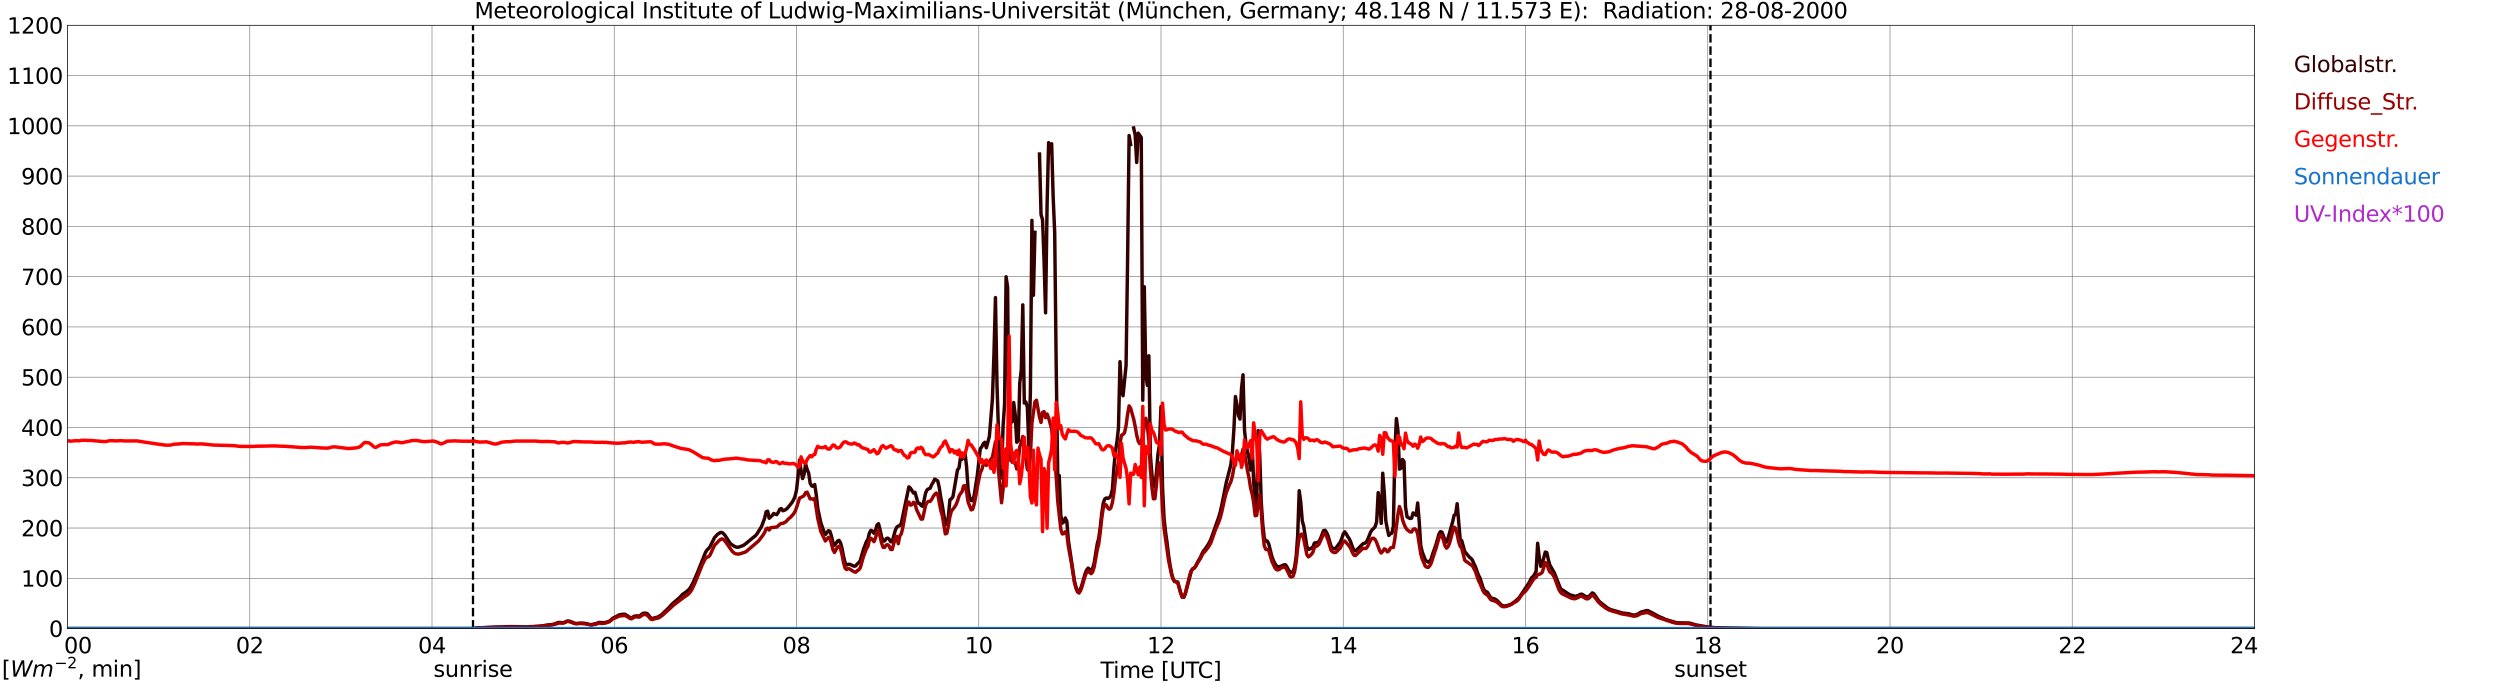<?xml version="1.0" encoding="utf-8" standalone="no"?>
<!DOCTYPE svg PUBLIC "-//W3C//DTD SVG 1.1//EN"
  "http://www.w3.org/Graphics/SVG/1.1/DTD/svg11.dtd">
<svg xmlns:xlink="http://www.w3.org/1999/xlink" width="1085.4pt" height="296.64pt" viewBox="0 0 1085.4 296.64" xmlns="http://www.w3.org/2000/svg" version="1.1">
 <defs>
  <style type="text/css">*{stroke-linejoin: round; stroke-linecap: butt}</style>
 </defs>
 <g id="figure_1">
  <g id="patch_1">
   <path d="M 0 296.64 
L 1085.4 296.64 
L 1085.4 0 
L 0 0 
z
" style="fill: #ffffff"/>
  </g>
  <g id="axes_1">
   <g id="patch_2">
    <path d="M 29.306 272.909 
L 978.814 272.909 
L 978.814 10.976 
L 29.306 10.976 
z
" style="fill: #ffffff"/>
   </g>
   <g id="patch_3">
    <path d="M 978.814 272.909 
L 978.814 272.909 
L 978.814 10.976 
L 978.814 10.976 
z
" clip-path="url(#p9b55bacbb0)" style="fill: #d3d3d3; opacity: 0.25; stroke: #d3d3d3; stroke-linejoin: miter"/>
   </g>
   <g id="matplotlib.axis_1">
    <g id="xtick_1">
     <g id="line2d_1">
      <path d="M 29.306 272.909 
L 29.306 10.976 
" clip-path="url(#p9b55bacbb0)" style="fill: none; stroke: #808080; stroke-width: 0.3; stroke-linecap: square"/>
     </g>
     <g id="line2d_2"/>
     <g id="text_1">
      <!--    00 -->
      <g transform="translate(18.733 283.627) scale(0.095 -0.095)">
       <defs>
        <path id="DejaVuSans-20" transform="scale(0.016)"/>
        <path id="DejaVuSans-30" d="M 2034 4250 
Q 1547 4250 1301 3770 
Q 1056 3291 1056 2328 
Q 1056 1369 1301 889 
Q 1547 409 2034 409 
Q 2525 409 2770 889 
Q 3016 1369 3016 2328 
Q 3016 3291 2770 3770 
Q 2525 4250 2034 4250 
z
M 2034 4750 
Q 2819 4750 3233 4129 
Q 3647 3509 3647 2328 
Q 3647 1150 3233 529 
Q 2819 -91 2034 -91 
Q 1250 -91 836 529 
Q 422 1150 422 2328 
Q 422 3509 836 4129 
Q 1250 4750 2034 4750 
z
" transform="scale(0.016)"/>
       </defs>
       <use xlink:href="#DejaVuSans-20"/>
       <use xlink:href="#DejaVuSans-20" transform="translate(31.787 0)"/>
       <use xlink:href="#DejaVuSans-20" transform="translate(63.574 0)"/>
       <use xlink:href="#DejaVuSans-30" transform="translate(95.361 0)"/>
       <use xlink:href="#DejaVuSans-30" transform="translate(158.984 0)"/>
      </g>
     </g>
    </g>
    <g id="xtick_2">
     <g id="line2d_3">
      <path d="M 108.431 272.909 
L 108.431 10.976 
" clip-path="url(#p9b55bacbb0)" style="fill: none; stroke: #808080; stroke-width: 0.3; stroke-linecap: square"/>
     </g>
     <g id="line2d_4"/>
     <g id="text_2">
      <!-- 02 -->
      <g transform="translate(102.387 283.627) scale(0.095 -0.095)">
       <defs>
        <path id="DejaVuSans-32" d="M 1228 531 
L 3431 531 
L 3431 0 
L 469 0 
L 469 531 
Q 828 903 1448 1529 
Q 2069 2156 2228 2338 
Q 2531 2678 2651 2914 
Q 2772 3150 2772 3378 
Q 2772 3750 2511 3984 
Q 2250 4219 1831 4219 
Q 1534 4219 1204 4116 
Q 875 4013 500 3803 
L 500 4441 
Q 881 4594 1212 4672 
Q 1544 4750 1819 4750 
Q 2544 4750 2975 4387 
Q 3406 4025 3406 3419 
Q 3406 3131 3298 2873 
Q 3191 2616 2906 2266 
Q 2828 2175 2409 1742 
Q 1991 1309 1228 531 
z
" transform="scale(0.016)"/>
       </defs>
       <use xlink:href="#DejaVuSans-30"/>
       <use xlink:href="#DejaVuSans-32" transform="translate(63.623 0)"/>
      </g>
     </g>
    </g>
    <g id="xtick_3">
     <g id="line2d_5">
      <path d="M 187.557 272.909 
L 187.557 10.976 
" clip-path="url(#p9b55bacbb0)" style="fill: none; stroke: #808080; stroke-width: 0.3; stroke-linecap: square"/>
     </g>
     <g id="line2d_6"/>
     <g id="text_3">
      <!-- 04 -->
      <g transform="translate(181.513 283.627) scale(0.095 -0.095)">
       <defs>
        <path id="DejaVuSans-34" d="M 2419 4116 
L 825 1625 
L 2419 1625 
L 2419 4116 
z
M 2253 4666 
L 3047 4666 
L 3047 1625 
L 3713 1625 
L 3713 1100 
L 3047 1100 
L 3047 0 
L 2419 0 
L 2419 1100 
L 313 1100 
L 313 1709 
L 2253 4666 
z
" transform="scale(0.016)"/>
       </defs>
       <use xlink:href="#DejaVuSans-30"/>
       <use xlink:href="#DejaVuSans-34" transform="translate(63.623 0)"/>
      </g>
     </g>
    </g>
    <g id="xtick_4">
     <g id="line2d_7">
      <path d="M 266.683 272.909 
L 266.683 10.976 
" clip-path="url(#p9b55bacbb0)" style="fill: none; stroke: #808080; stroke-width: 0.3; stroke-linecap: square"/>
     </g>
     <g id="line2d_8"/>
     <g id="text_4">
      <!-- 06 -->
      <g transform="translate(260.638 283.627) scale(0.095 -0.095)">
       <defs>
        <path id="DejaVuSans-36" d="M 2113 2584 
Q 1688 2584 1439 2293 
Q 1191 2003 1191 1497 
Q 1191 994 1439 701 
Q 1688 409 2113 409 
Q 2538 409 2786 701 
Q 3034 994 3034 1497 
Q 3034 2003 2786 2293 
Q 2538 2584 2113 2584 
z
M 3366 4563 
L 3366 3988 
Q 3128 4100 2886 4159 
Q 2644 4219 2406 4219 
Q 1781 4219 1451 3797 
Q 1122 3375 1075 2522 
Q 1259 2794 1537 2939 
Q 1816 3084 2150 3084 
Q 2853 3084 3261 2657 
Q 3669 2231 3669 1497 
Q 3669 778 3244 343 
Q 2819 -91 2113 -91 
Q 1303 -91 875 529 
Q 447 1150 447 2328 
Q 447 3434 972 4092 
Q 1497 4750 2381 4750 
Q 2619 4750 2861 4703 
Q 3103 4656 3366 4563 
z
" transform="scale(0.016)"/>
       </defs>
       <use xlink:href="#DejaVuSans-30"/>
       <use xlink:href="#DejaVuSans-36" transform="translate(63.623 0)"/>
      </g>
     </g>
    </g>
    <g id="xtick_5">
     <g id="line2d_9">
      <path d="M 345.808 272.909 
L 345.808 10.976 
" clip-path="url(#p9b55bacbb0)" style="fill: none; stroke: #808080; stroke-width: 0.3; stroke-linecap: square"/>
     </g>
     <g id="line2d_10"/>
     <g id="text_5">
      <!-- 08 -->
      <g transform="translate(339.764 283.627) scale(0.095 -0.095)">
       <defs>
        <path id="DejaVuSans-38" d="M 2034 2216 
Q 1584 2216 1326 1975 
Q 1069 1734 1069 1313 
Q 1069 891 1326 650 
Q 1584 409 2034 409 
Q 2484 409 2743 651 
Q 3003 894 3003 1313 
Q 3003 1734 2745 1975 
Q 2488 2216 2034 2216 
z
M 1403 2484 
Q 997 2584 770 2862 
Q 544 3141 544 3541 
Q 544 4100 942 4425 
Q 1341 4750 2034 4750 
Q 2731 4750 3128 4425 
Q 3525 4100 3525 3541 
Q 3525 3141 3298 2862 
Q 3072 2584 2669 2484 
Q 3125 2378 3379 2068 
Q 3634 1759 3634 1313 
Q 3634 634 3220 271 
Q 2806 -91 2034 -91 
Q 1263 -91 848 271 
Q 434 634 434 1313 
Q 434 1759 690 2068 
Q 947 2378 1403 2484 
z
M 1172 3481 
Q 1172 3119 1398 2916 
Q 1625 2713 2034 2713 
Q 2441 2713 2670 2916 
Q 2900 3119 2900 3481 
Q 2900 3844 2670 4047 
Q 2441 4250 2034 4250 
Q 1625 4250 1398 4047 
Q 1172 3844 1172 3481 
z
" transform="scale(0.016)"/>
       </defs>
       <use xlink:href="#DejaVuSans-30"/>
       <use xlink:href="#DejaVuSans-38" transform="translate(63.623 0)"/>
      </g>
     </g>
    </g>
    <g id="xtick_6">
     <g id="line2d_11">
      <path d="M 424.934 272.909 
L 424.934 10.976 
" clip-path="url(#p9b55bacbb0)" style="fill: none; stroke: #808080; stroke-width: 0.3; stroke-linecap: square"/>
     </g>
     <g id="line2d_12"/>
     <g id="text_6">
      <!-- 10 -->
      <g transform="translate(418.89 283.627) scale(0.095 -0.095)">
       <defs>
        <path id="DejaVuSans-31" d="M 794 531 
L 1825 531 
L 1825 4091 
L 703 3866 
L 703 4441 
L 1819 4666 
L 2450 4666 
L 2450 531 
L 3481 531 
L 3481 0 
L 794 0 
L 794 531 
z
" transform="scale(0.016)"/>
       </defs>
       <use xlink:href="#DejaVuSans-31"/>
       <use xlink:href="#DejaVuSans-30" transform="translate(63.623 0)"/>
      </g>
     </g>
    </g>
    <g id="xtick_7">
     <g id="line2d_13">
      <path d="M 504.06 272.909 
L 504.06 10.976 
" clip-path="url(#p9b55bacbb0)" style="fill: none; stroke: #808080; stroke-width: 0.3; stroke-linecap: square"/>
     </g>
     <g id="line2d_14"/>
     <g id="text_7">
      <!-- 12 -->
      <g transform="translate(498.015 283.627) scale(0.095 -0.095)">
       <use xlink:href="#DejaVuSans-31"/>
       <use xlink:href="#DejaVuSans-32" transform="translate(63.623 0)"/>
      </g>
     </g>
    </g>
    <g id="xtick_8">
     <g id="line2d_15">
      <path d="M 583.185 272.909 
L 583.185 10.976 
" clip-path="url(#p9b55bacbb0)" style="fill: none; stroke: #808080; stroke-width: 0.3; stroke-linecap: square"/>
     </g>
     <g id="line2d_16"/>
     <g id="text_8">
      <!-- 14 -->
      <g transform="translate(577.141 283.627) scale(0.095 -0.095)">
       <use xlink:href="#DejaVuSans-31"/>
       <use xlink:href="#DejaVuSans-34" transform="translate(63.623 0)"/>
      </g>
     </g>
    </g>
    <g id="xtick_9">
     <g id="line2d_17">
      <path d="M 662.311 272.909 
L 662.311 10.976 
" clip-path="url(#p9b55bacbb0)" style="fill: none; stroke: #808080; stroke-width: 0.3; stroke-linecap: square"/>
     </g>
     <g id="line2d_18"/>
     <g id="text_9">
      <!-- 16 -->
      <g transform="translate(656.267 283.627) scale(0.095 -0.095)">
       <use xlink:href="#DejaVuSans-31"/>
       <use xlink:href="#DejaVuSans-36" transform="translate(63.623 0)"/>
      </g>
     </g>
    </g>
    <g id="xtick_10">
     <g id="line2d_19">
      <path d="M 741.437 272.909 
L 741.437 10.976 
" clip-path="url(#p9b55bacbb0)" style="fill: none; stroke: #808080; stroke-width: 0.3; stroke-linecap: square"/>
     </g>
     <g id="line2d_20"/>
     <g id="text_10">
      <!-- 18 -->
      <g transform="translate(735.392 283.627) scale(0.095 -0.095)">
       <use xlink:href="#DejaVuSans-31"/>
       <use xlink:href="#DejaVuSans-38" transform="translate(63.623 0)"/>
      </g>
     </g>
    </g>
    <g id="xtick_11">
     <g id="line2d_21">
      <path d="M 820.562 272.909 
L 820.562 10.976 
" clip-path="url(#p9b55bacbb0)" style="fill: none; stroke: #808080; stroke-width: 0.3; stroke-linecap: square"/>
     </g>
     <g id="line2d_22"/>
     <g id="text_11">
      <!-- 20 -->
      <g transform="translate(814.518 283.627) scale(0.095 -0.095)">
       <use xlink:href="#DejaVuSans-32"/>
       <use xlink:href="#DejaVuSans-30" transform="translate(63.623 0)"/>
      </g>
     </g>
    </g>
    <g id="xtick_12">
     <g id="line2d_23">
      <path d="M 899.688 272.909 
L 899.688 10.976 
" clip-path="url(#p9b55bacbb0)" style="fill: none; stroke: #808080; stroke-width: 0.3; stroke-linecap: square"/>
     </g>
     <g id="line2d_24"/>
     <g id="text_12">
      <!-- 22 -->
      <g transform="translate(893.644 283.627) scale(0.095 -0.095)">
       <use xlink:href="#DejaVuSans-32"/>
       <use xlink:href="#DejaVuSans-32" transform="translate(63.623 0)"/>
      </g>
     </g>
    </g>
    <g id="xtick_13">
     <g id="line2d_25">
      <path d="M 978.814 272.909 
L 978.814 10.976 
" clip-path="url(#p9b55bacbb0)" style="fill: none; stroke: #808080; stroke-width: 0.3; stroke-linecap: square"/>
     </g>
     <g id="line2d_26"/>
     <g id="text_13">
      <!-- 24    -->
      <g transform="translate(968.241 283.627) scale(0.095 -0.095)">
       <use xlink:href="#DejaVuSans-32"/>
       <use xlink:href="#DejaVuSans-34" transform="translate(63.623 0)"/>
       <use xlink:href="#DejaVuSans-20" transform="translate(127.246 0)"/>
       <use xlink:href="#DejaVuSans-20" transform="translate(159.033 0)"/>
       <use xlink:href="#DejaVuSans-20" transform="translate(190.82 0)"/>
      </g>
     </g>
    </g>
    <g id="text_14">
     <!-- Time [UTC] -->
     <g transform="translate(477.806 294.322) scale(0.095 -0.095)">
      <defs>
       <path id="DejaVuSans-54" d="M -19 4666 
L 3928 4666 
L 3928 4134 
L 2272 4134 
L 2272 0 
L 1638 0 
L 1638 4134 
L -19 4134 
L -19 4666 
z
" transform="scale(0.016)"/>
       <path id="DejaVuSans-69" d="M 603 3500 
L 1178 3500 
L 1178 0 
L 603 0 
L 603 3500 
z
M 603 4863 
L 1178 4863 
L 1178 4134 
L 603 4134 
L 603 4863 
z
" transform="scale(0.016)"/>
       <path id="DejaVuSans-6d" d="M 3328 2828 
Q 3544 3216 3844 3400 
Q 4144 3584 4550 3584 
Q 5097 3584 5394 3201 
Q 5691 2819 5691 2113 
L 5691 0 
L 5113 0 
L 5113 2094 
Q 5113 2597 4934 2840 
Q 4756 3084 4391 3084 
Q 3944 3084 3684 2787 
Q 3425 2491 3425 1978 
L 3425 0 
L 2847 0 
L 2847 2094 
Q 2847 2600 2669 2842 
Q 2491 3084 2119 3084 
Q 1678 3084 1418 2786 
Q 1159 2488 1159 1978 
L 1159 0 
L 581 0 
L 581 3500 
L 1159 3500 
L 1159 2956 
Q 1356 3278 1631 3431 
Q 1906 3584 2284 3584 
Q 2666 3584 2933 3390 
Q 3200 3197 3328 2828 
z
" transform="scale(0.016)"/>
       <path id="DejaVuSans-65" d="M 3597 1894 
L 3597 1613 
L 953 1613 
Q 991 1019 1311 708 
Q 1631 397 2203 397 
Q 2534 397 2845 478 
Q 3156 559 3463 722 
L 3463 178 
Q 3153 47 2828 -22 
Q 2503 -91 2169 -91 
Q 1331 -91 842 396 
Q 353 884 353 1716 
Q 353 2575 817 3079 
Q 1281 3584 2069 3584 
Q 2775 3584 3186 3129 
Q 3597 2675 3597 1894 
z
M 3022 2063 
Q 3016 2534 2758 2815 
Q 2500 3097 2075 3097 
Q 1594 3097 1305 2825 
Q 1016 2553 972 2059 
L 3022 2063 
z
" transform="scale(0.016)"/>
       <path id="DejaVuSans-5b" d="M 550 4863 
L 1875 4863 
L 1875 4416 
L 1125 4416 
L 1125 -397 
L 1875 -397 
L 1875 -844 
L 550 -844 
L 550 4863 
z
" transform="scale(0.016)"/>
       <path id="DejaVuSans-55" d="M 556 4666 
L 1191 4666 
L 1191 1831 
Q 1191 1081 1462 751 
Q 1734 422 2344 422 
Q 2950 422 3222 751 
Q 3494 1081 3494 1831 
L 3494 4666 
L 4128 4666 
L 4128 1753 
Q 4128 841 3676 375 
Q 3225 -91 2344 -91 
Q 1459 -91 1007 375 
Q 556 841 556 1753 
L 556 4666 
z
" transform="scale(0.016)"/>
       <path id="DejaVuSans-43" d="M 4122 4306 
L 4122 3641 
Q 3803 3938 3442 4084 
Q 3081 4231 2675 4231 
Q 1875 4231 1450 3742 
Q 1025 3253 1025 2328 
Q 1025 1406 1450 917 
Q 1875 428 2675 428 
Q 3081 428 3442 575 
Q 3803 722 4122 1019 
L 4122 359 
Q 3791 134 3420 21 
Q 3050 -91 2638 -91 
Q 1578 -91 968 557 
Q 359 1206 359 2328 
Q 359 3453 968 4101 
Q 1578 4750 2638 4750 
Q 3056 4750 3426 4639 
Q 3797 4528 4122 4306 
z
" transform="scale(0.016)"/>
       <path id="DejaVuSans-5d" d="M 1947 4863 
L 1947 -844 
L 622 -844 
L 622 -397 
L 1369 -397 
L 1369 4416 
L 622 4416 
L 622 4863 
L 1947 4863 
z
" transform="scale(0.016)"/>
      </defs>
      <use xlink:href="#DejaVuSans-54"/>
      <use xlink:href="#DejaVuSans-69" transform="translate(57.959 0)"/>
      <use xlink:href="#DejaVuSans-6d" transform="translate(85.742 0)"/>
      <use xlink:href="#DejaVuSans-65" transform="translate(183.154 0)"/>
      <use xlink:href="#DejaVuSans-20" transform="translate(244.678 0)"/>
      <use xlink:href="#DejaVuSans-5b" transform="translate(276.465 0)"/>
      <use xlink:href="#DejaVuSans-55" transform="translate(315.479 0)"/>
      <use xlink:href="#DejaVuSans-54" transform="translate(388.672 0)"/>
      <use xlink:href="#DejaVuSans-43" transform="translate(443.881 0)"/>
      <use xlink:href="#DejaVuSans-5d" transform="translate(513.705 0)"/>
     </g>
    </g>
   </g>
   <g id="matplotlib.axis_2">
    <g id="ytick_1">
     <g id="line2d_27">
      <path d="M 29.306 272.909 
L 978.814 272.909 
" clip-path="url(#p9b55bacbb0)" style="fill: none; stroke: #808080; stroke-width: 0.3; stroke-linecap: square"/>
     </g>
     <g id="line2d_28"/>
     <g id="text_15">
      <!-- 0 -->
      <g transform="translate(21.261 276.518) scale(0.095 -0.095)">
       <use xlink:href="#DejaVuSans-30"/>
      </g>
     </g>
    </g>
    <g id="ytick_2">
     <g id="line2d_29">
      <path d="M 29.306 251.081 
L 978.814 251.081 
" clip-path="url(#p9b55bacbb0)" style="fill: none; stroke: #808080; stroke-width: 0.3; stroke-linecap: square"/>
     </g>
     <g id="line2d_30"/>
     <g id="text_16">
      <!-- 100 -->
      <g transform="translate(9.173 254.69) scale(0.095 -0.095)">
       <use xlink:href="#DejaVuSans-31"/>
       <use xlink:href="#DejaVuSans-30" transform="translate(63.623 0)"/>
       <use xlink:href="#DejaVuSans-30" transform="translate(127.246 0)"/>
      </g>
     </g>
    </g>
    <g id="ytick_3">
     <g id="line2d_31">
      <path d="M 29.306 229.253 
L 978.814 229.253 
" clip-path="url(#p9b55bacbb0)" style="fill: none; stroke: #808080; stroke-width: 0.3; stroke-linecap: square"/>
     </g>
     <g id="line2d_32"/>
     <g id="text_17">
      <!-- 200 -->
      <g transform="translate(9.173 232.863) scale(0.095 -0.095)">
       <use xlink:href="#DejaVuSans-32"/>
       <use xlink:href="#DejaVuSans-30" transform="translate(63.623 0)"/>
       <use xlink:href="#DejaVuSans-30" transform="translate(127.246 0)"/>
      </g>
     </g>
    </g>
    <g id="ytick_4">
     <g id="line2d_33">
      <path d="M 29.306 207.426 
L 978.814 207.426 
" clip-path="url(#p9b55bacbb0)" style="fill: none; stroke: #808080; stroke-width: 0.3; stroke-linecap: square"/>
     </g>
     <g id="line2d_34"/>
     <g id="text_18">
      <!-- 300 -->
      <g transform="translate(9.173 211.035) scale(0.095 -0.095)">
       <defs>
        <path id="DejaVuSans-33" d="M 2597 2516 
Q 3050 2419 3304 2112 
Q 3559 1806 3559 1356 
Q 3559 666 3084 287 
Q 2609 -91 1734 -91 
Q 1441 -91 1130 -33 
Q 819 25 488 141 
L 488 750 
Q 750 597 1062 519 
Q 1375 441 1716 441 
Q 2309 441 2620 675 
Q 2931 909 2931 1356 
Q 2931 1769 2642 2001 
Q 2353 2234 1838 2234 
L 1294 2234 
L 1294 2753 
L 1863 2753 
Q 2328 2753 2575 2939 
Q 2822 3125 2822 3475 
Q 2822 3834 2567 4026 
Q 2313 4219 1838 4219 
Q 1578 4219 1281 4162 
Q 984 4106 628 3988 
L 628 4550 
Q 988 4650 1302 4700 
Q 1616 4750 1894 4750 
Q 2613 4750 3031 4423 
Q 3450 4097 3450 3541 
Q 3450 3153 3228 2886 
Q 3006 2619 2597 2516 
z
" transform="scale(0.016)"/>
       </defs>
       <use xlink:href="#DejaVuSans-33"/>
       <use xlink:href="#DejaVuSans-30" transform="translate(63.623 0)"/>
       <use xlink:href="#DejaVuSans-30" transform="translate(127.246 0)"/>
      </g>
     </g>
    </g>
    <g id="ytick_5">
     <g id="line2d_35">
      <path d="M 29.306 185.598 
L 978.814 185.598 
" clip-path="url(#p9b55bacbb0)" style="fill: none; stroke: #808080; stroke-width: 0.3; stroke-linecap: square"/>
     </g>
     <g id="line2d_36"/>
     <g id="text_19">
      <!-- 400 -->
      <g transform="translate(9.173 189.207) scale(0.095 -0.095)">
       <use xlink:href="#DejaVuSans-34"/>
       <use xlink:href="#DejaVuSans-30" transform="translate(63.623 0)"/>
       <use xlink:href="#DejaVuSans-30" transform="translate(127.246 0)"/>
      </g>
     </g>
    </g>
    <g id="ytick_6">
     <g id="line2d_37">
      <path d="M 29.306 163.77 
L 978.814 163.77 
" clip-path="url(#p9b55bacbb0)" style="fill: none; stroke: #808080; stroke-width: 0.3; stroke-linecap: square"/>
     </g>
     <g id="line2d_38"/>
     <g id="text_20">
      <!-- 500 -->
      <g transform="translate(9.173 167.379) scale(0.095 -0.095)">
       <defs>
        <path id="DejaVuSans-35" d="M 691 4666 
L 3169 4666 
L 3169 4134 
L 1269 4134 
L 1269 2991 
Q 1406 3038 1543 3061 
Q 1681 3084 1819 3084 
Q 2600 3084 3056 2656 
Q 3513 2228 3513 1497 
Q 3513 744 3044 326 
Q 2575 -91 1722 -91 
Q 1428 -91 1123 -41 
Q 819 9 494 109 
L 494 744 
Q 775 591 1075 516 
Q 1375 441 1709 441 
Q 2250 441 2565 725 
Q 2881 1009 2881 1497 
Q 2881 1984 2565 2268 
Q 2250 2553 1709 2553 
Q 1456 2553 1204 2497 
Q 953 2441 691 2322 
L 691 4666 
z
" transform="scale(0.016)"/>
       </defs>
       <use xlink:href="#DejaVuSans-35"/>
       <use xlink:href="#DejaVuSans-30" transform="translate(63.623 0)"/>
       <use xlink:href="#DejaVuSans-30" transform="translate(127.246 0)"/>
      </g>
     </g>
    </g>
    <g id="ytick_7">
     <g id="line2d_39">
      <path d="M 29.306 141.942 
L 978.814 141.942 
" clip-path="url(#p9b55bacbb0)" style="fill: none; stroke: #808080; stroke-width: 0.3; stroke-linecap: square"/>
     </g>
     <g id="line2d_40"/>
     <g id="text_21">
      <!-- 600 -->
      <g transform="translate(9.173 145.551) scale(0.095 -0.095)">
       <use xlink:href="#DejaVuSans-36"/>
       <use xlink:href="#DejaVuSans-30" transform="translate(63.623 0)"/>
       <use xlink:href="#DejaVuSans-30" transform="translate(127.246 0)"/>
      </g>
     </g>
    </g>
    <g id="ytick_8">
     <g id="line2d_41">
      <path d="M 29.306 120.114 
L 978.814 120.114 
" clip-path="url(#p9b55bacbb0)" style="fill: none; stroke: #808080; stroke-width: 0.3; stroke-linecap: square"/>
     </g>
     <g id="line2d_42"/>
     <g id="text_22">
      <!-- 700 -->
      <g transform="translate(9.173 123.724) scale(0.095 -0.095)">
       <defs>
        <path id="DejaVuSans-37" d="M 525 4666 
L 3525 4666 
L 3525 4397 
L 1831 0 
L 1172 0 
L 2766 4134 
L 525 4134 
L 525 4666 
z
" transform="scale(0.016)"/>
       </defs>
       <use xlink:href="#DejaVuSans-37"/>
       <use xlink:href="#DejaVuSans-30" transform="translate(63.623 0)"/>
       <use xlink:href="#DejaVuSans-30" transform="translate(127.246 0)"/>
      </g>
     </g>
    </g>
    <g id="ytick_9">
     <g id="line2d_43">
      <path d="M 29.306 98.287 
L 978.814 98.287 
" clip-path="url(#p9b55bacbb0)" style="fill: none; stroke: #808080; stroke-width: 0.3; stroke-linecap: square"/>
     </g>
     <g id="line2d_44"/>
     <g id="text_23">
      <!-- 800 -->
      <g transform="translate(9.173 101.896) scale(0.095 -0.095)">
       <use xlink:href="#DejaVuSans-38"/>
       <use xlink:href="#DejaVuSans-30" transform="translate(63.623 0)"/>
       <use xlink:href="#DejaVuSans-30" transform="translate(127.246 0)"/>
      </g>
     </g>
    </g>
    <g id="ytick_10">
     <g id="line2d_45">
      <path d="M 29.306 76.459 
L 978.814 76.459 
" clip-path="url(#p9b55bacbb0)" style="fill: none; stroke: #808080; stroke-width: 0.3; stroke-linecap: square"/>
     </g>
     <g id="line2d_46"/>
     <g id="text_24">
      <!-- 900 -->
      <g transform="translate(9.173 80.068) scale(0.095 -0.095)">
       <defs>
        <path id="DejaVuSans-39" d="M 703 97 
L 703 672 
Q 941 559 1184 500 
Q 1428 441 1663 441 
Q 2288 441 2617 861 
Q 2947 1281 2994 2138 
Q 2813 1869 2534 1725 
Q 2256 1581 1919 1581 
Q 1219 1581 811 2004 
Q 403 2428 403 3163 
Q 403 3881 828 4315 
Q 1253 4750 1959 4750 
Q 2769 4750 3195 4129 
Q 3622 3509 3622 2328 
Q 3622 1225 3098 567 
Q 2575 -91 1691 -91 
Q 1453 -91 1209 -44 
Q 966 3 703 97 
z
M 1959 2075 
Q 2384 2075 2632 2365 
Q 2881 2656 2881 3163 
Q 2881 3666 2632 3958 
Q 2384 4250 1959 4250 
Q 1534 4250 1286 3958 
Q 1038 3666 1038 3163 
Q 1038 2656 1286 2365 
Q 1534 2075 1959 2075 
z
" transform="scale(0.016)"/>
       </defs>
       <use xlink:href="#DejaVuSans-39"/>
       <use xlink:href="#DejaVuSans-30" transform="translate(63.623 0)"/>
       <use xlink:href="#DejaVuSans-30" transform="translate(127.246 0)"/>
      </g>
     </g>
    </g>
    <g id="ytick_11">
     <g id="line2d_47">
      <path d="M 29.306 54.631 
L 978.814 54.631 
" clip-path="url(#p9b55bacbb0)" style="fill: none; stroke: #808080; stroke-width: 0.3; stroke-linecap: square"/>
     </g>
     <g id="line2d_48"/>
     <g id="text_25">
      <!-- 1000 -->
      <g transform="translate(3.128 58.24) scale(0.095 -0.095)">
       <use xlink:href="#DejaVuSans-31"/>
       <use xlink:href="#DejaVuSans-30" transform="translate(63.623 0)"/>
       <use xlink:href="#DejaVuSans-30" transform="translate(127.246 0)"/>
       <use xlink:href="#DejaVuSans-30" transform="translate(190.869 0)"/>
      </g>
     </g>
    </g>
    <g id="ytick_12">
     <g id="line2d_49">
      <path d="M 29.306 32.803 
L 978.814 32.803 
" clip-path="url(#p9b55bacbb0)" style="fill: none; stroke: #808080; stroke-width: 0.3; stroke-linecap: square"/>
     </g>
     <g id="line2d_50"/>
     <g id="text_26">
      <!-- 1100 -->
      <g transform="translate(3.128 36.413) scale(0.095 -0.095)">
       <use xlink:href="#DejaVuSans-31"/>
       <use xlink:href="#DejaVuSans-31" transform="translate(63.623 0)"/>
       <use xlink:href="#DejaVuSans-30" transform="translate(127.246 0)"/>
       <use xlink:href="#DejaVuSans-30" transform="translate(190.869 0)"/>
      </g>
     </g>
    </g>
    <g id="ytick_13">
     <g id="line2d_51">
      <path d="M 29.306 10.976 
L 978.814 10.976 
" clip-path="url(#p9b55bacbb0)" style="fill: none; stroke: #808080; stroke-width: 0.3; stroke-linecap: square"/>
     </g>
     <g id="line2d_52"/>
     <g id="text_27">
      <!-- 1200 -->
      <g transform="translate(3.128 14.585) scale(0.095 -0.095)">
       <use xlink:href="#DejaVuSans-31"/>
       <use xlink:href="#DejaVuSans-32" transform="translate(63.623 0)"/>
       <use xlink:href="#DejaVuSans-30" transform="translate(127.246 0)"/>
       <use xlink:href="#DejaVuSans-30" transform="translate(190.869 0)"/>
      </g>
     </g>
    </g>
   </g>
   <g id="line2d_53">
    <path d="M 205.36 272.909 
L 205.36 10.976 
" clip-path="url(#p9b55bacbb0)" style="fill: none; stroke-dasharray: 3.7,1.6; stroke-dashoffset: 0; stroke: #000000"/>
   </g>
   <g id="line2d_54">
    <path d="M 742.624 272.909 
L 742.624 10.976 
" clip-path="url(#p9b55bacbb0)" style="fill: none; stroke-dasharray: 3.7,1.6; stroke-dashoffset: 0; stroke: #000000"/>
   </g>
   <g id="line2d_55">
    <path d="M 29.306 272.909 
L 206.02 272.909 
L 206.679 272.618 
L 217.229 272.23 
L 219.867 272.11 
L 221.845 272.04 
L 228.439 272.193 
L 234.373 271.855 
L 235.692 271.68 
L 237.011 271.468 
L 238.329 271.274 
L 239.648 271.173 
L 240.967 270.853 
L 242.286 270.27 
L 242.945 270.235 
L 244.264 270.372 
L 244.923 270.283 
L 246.242 269.648 
L 246.901 269.639 
L 247.561 269.787 
L 249.539 270.63 
L 250.198 270.709 
L 252.176 270.527 
L 253.495 270.567 
L 254.814 270.798 
L 256.133 271.187 
L 256.792 271.171 
L 258.111 270.87 
L 258.77 270.759 
L 260.089 270.226 
L 262.067 270.364 
L 263.386 270.126 
L 264.705 269.619 
L 266.023 268.432 
L 268.002 267.439 
L 268.661 267.015 
L 269.98 266.727 
L 271.298 266.67 
L 272.617 267.476 
L 273.277 267.945 
L 273.936 268.268 
L 274.595 268.107 
L 275.255 267.561 
L 276.573 267.358 
L 277.233 267.504 
L 277.892 267.306 
L 278.552 266.697 
L 279.211 266.302 
L 279.87 266.205 
L 280.53 266.238 
L 281.189 266.568 
L 282.508 268.27 
L 283.167 268.556 
L 284.486 268.172 
L 285.805 267.829 
L 287.124 266.972 
L 288.442 265.71 
L 290.42 263.828 
L 291.739 262.296 
L 295.036 259.461 
L 296.355 258.033 
L 297.674 257.162 
L 298.992 256.06 
L 299.652 255.244 
L 300.971 252.845 
L 302.949 248.263 
L 306.246 239.938 
L 306.905 238.825 
L 307.564 238.209 
L 308.224 237.423 
L 310.202 233.422 
L 311.521 232.001 
L 312.839 231.146 
L 313.499 231.194 
L 314.158 231.735 
L 314.818 232.521 
L 316.796 235.544 
L 317.455 236.295 
L 318.774 237.144 
L 319.433 237.467 
L 320.093 237.594 
L 320.752 237.522 
L 322.73 236.81 
L 324.049 235.828 
L 326.686 233.61 
L 328.005 232.589 
L 328.665 231.79 
L 330.643 228.559 
L 331.961 225.023 
L 332.621 222.216 
L 333.28 221.928 
L 333.94 224.988 
L 335.258 223.805 
L 335.918 222.93 
L 336.577 223.275 
L 337.236 223.421 
L 337.896 222.445 
L 338.555 221.077 
L 339.215 220.791 
L 339.874 221.753 
L 340.533 221.568 
L 341.193 221.192 
L 341.852 220.642 
L 343.83 218.202 
L 344.49 217.078 
L 345.149 215.598 
L 345.808 212.81 
L 346.468 206.858 
L 347.127 199.674 
L 347.787 204.365 
L 348.446 207.77 
L 349.105 205.941 
L 349.765 201.429 
L 350.424 203.811 
L 351.083 205.378 
L 351.743 209.781 
L 352.402 210.977 
L 353.062 211.143 
L 353.721 210.366 
L 354.38 214.821 
L 355.04 220.716 
L 356.359 226.97 
L 357.677 230.681 
L 358.337 232.078 
L 359.655 230.401 
L 360.315 230.666 
L 360.974 232.75 
L 361.634 235.441 
L 362.293 236.727 
L 362.952 235.946 
L 363.612 234.909 
L 364.271 234.592 
L 364.93 235.688 
L 365.59 238.187 
L 366.249 241.66 
L 366.909 244.277 
L 367.568 245.308 
L 368.227 245.013 
L 368.887 244.98 
L 370.865 245.849 
L 371.524 245.683 
L 372.184 244.838 
L 372.843 244.288 
L 373.502 243.319 
L 374.821 238.694 
L 376.14 235.195 
L 376.799 234.191 
L 377.459 231.43 
L 378.118 230.253 
L 378.777 230.572 
L 379.437 231.504 
L 380.096 230.353 
L 380.756 227.946 
L 381.415 227.365 
L 382.074 229.897 
L 382.734 233.075 
L 383.393 234.9 
L 384.053 234.863 
L 384.712 233.889 
L 385.371 233.641 
L 386.031 234.062 
L 386.69 235.184 
L 387.349 235.254 
L 388.668 230.345 
L 389.328 228.904 
L 389.987 228.367 
L 390.646 228.254 
L 391.306 227.177 
L 394.603 211.368 
L 395.262 211.931 
L 396.581 214.052 
L 397.24 213.732 
L 398.559 218.418 
L 399.218 218.516 
L 399.878 219.402 
L 400.537 219.817 
L 401.196 217.202 
L 401.856 214.042 
L 402.515 212.631 
L 403.175 212.23 
L 403.834 211.979 
L 404.493 210.433 
L 405.153 209.368 
L 405.812 208.03 
L 407.131 208.798 
L 407.79 211.678 
L 408.45 216.032 
L 409.109 219.422 
L 410.428 227.752 
L 411.087 227.511 
L 411.746 224.15 
L 412.406 216.99 
L 413.065 216.558 
L 413.725 215.687 
L 415.703 204.016 
L 416.362 203.173 
L 417.022 198.478 
L 417.681 199.399 
L 418.34 198.529 
L 419 196.913 
L 419.659 202.704 
L 420.318 212.583 
L 420.978 215.899 
L 421.637 217.324 
L 422.297 217.362 
L 422.956 214.974 
L 424.275 206.635 
L 425.593 194.837 
L 426.253 193.999 
L 426.912 192.65 
L 427.572 192.026 
L 428.231 194.41 
L 429.55 189.461 
L 430.869 173.208 
L 431.528 153.919 
L 432.187 129.208 
L 432.847 166.752 
L 433.506 187.182 
L 434.825 207.478 
L 435.484 185.349 
L 436.144 175.564 
L 436.803 120.171 
L 437.462 124.698 
L 438.122 197.867 
L 438.781 181.555 
L 439.44 183.147 
L 440.1 174.767 
L 440.759 179.912 
L 441.419 192.011 
L 442.078 191.417 
L 442.737 166.267 
L 443.397 160.579 
L 444.056 132.358 
L 444.716 175 
L 445.375 174.516 
L 446.034 176.648 
L 446.694 194.087 
L 447.353 170.325 
L 448.012 95.68 
L 448.672 128.191 
L 449.331 100.875 
M 451.309 66.885 
L 451.969 93.118 
L 452.628 95.412 
L 453.287 113.018 
L 453.947 135.828 
L 454.606 88.698 
L 455.266 61.944 
L 455.925 66.213 
L 456.584 62.411 
L 457.244 85.686 
L 457.903 100.941 
L 458.563 159.171 
L 459.222 206.585 
L 459.881 206.456 
L 460.541 223.674 
L 461.2 227.134 
L 461.859 226.614 
L 462.519 224.899 
L 463.178 226.363 
L 463.838 234.538 
L 466.475 252.268 
L 467.134 254.835 
L 467.794 256.494 
L 468.453 256.878 
L 469.113 255.757 
L 469.772 253.81 
L 471.091 249.134 
L 471.75 247.495 
L 472.409 246.661 
L 473.069 247.22 
L 473.728 247.508 
L 474.388 246.735 
L 475.047 244.406 
L 476.366 236.212 
L 477.025 233.715 
L 477.685 228.972 
L 478.344 222.847 
L 479.003 218.394 
L 479.663 216.608 
L 480.322 216.194 
L 480.981 216.414 
L 481.641 216.028 
L 482.3 215.187 
L 482.96 212.45 
L 483.619 203.043 
L 484.278 195.997 
L 484.938 191.694 
L 485.597 185.724 
L 486.256 157.019 
L 486.916 169.124 
L 487.575 171.807 
L 488.894 158.656 
L 489.553 112.767 
L 490.213 58.84 
L 490.872 62.74 
M 492.191 55.572 
L 492.85 58.575 
L 493.51 70.55 
L 494.169 57.803 
L 495.488 59.678 
L 496.147 173.756 
L 496.807 124.506 
L 497.466 162.727 
L 498.125 167.297 
L 498.785 154.474 
L 499.444 197.601 
L 500.103 205.963 
L 500.763 211.326 
L 501.422 211.348 
L 502.082 205.081 
L 502.741 197.175 
L 503.4 192.943 
L 504.06 176.583 
L 504.719 211.422 
L 505.379 224.901 
L 506.038 231.045 
L 506.697 235.636 
L 507.357 241.202 
L 508.016 245.502 
L 508.675 248.988 
L 509.335 251.369 
L 509.994 252.474 
L 511.313 252.843 
L 512.632 257.492 
L 513.291 259.221 
L 513.95 259.319 
L 514.61 257.817 
L 517.247 247.816 
L 517.907 246.877 
L 518.566 246.519 
L 519.226 245.559 
L 519.885 244.192 
L 521.204 241.907 
L 521.863 240.375 
L 522.522 239.17 
L 523.182 238.436 
L 524.501 236.441 
L 525.16 235.304 
L 525.819 233.857 
L 529.116 224.562 
L 529.776 222.299 
L 530.435 219.4 
L 532.413 209.438 
L 534.391 201.724 
L 535.051 196.13 
L 535.71 186.388 
L 536.369 172.163 
L 537.029 175.738 
L 537.688 180.357 
L 538.348 181.957 
L 539.007 168.736 
L 539.666 162.727 
L 540.326 186.975 
L 540.985 192.86 
L 541.644 196.3 
L 542.304 199.055 
L 542.963 204.077 
L 543.623 193.091 
L 544.282 208.84 
L 544.941 219.258 
L 545.601 219.335 
L 546.26 186.955 
L 546.919 197.343 
L 547.579 217.927 
L 548.238 227.568 
L 548.898 233.606 
L 549.557 234.933 
L 550.216 234.911 
L 550.876 236.253 
L 552.195 241.645 
L 552.854 243.352 
L 553.513 244.705 
L 554.173 245.663 
L 554.832 246.052 
L 555.491 246.024 
L 556.151 245.823 
L 557.47 245.222 
L 558.129 245.216 
L 558.788 246.192 
L 559.448 247.479 
L 560.107 248.398 
L 560.766 248.462 
L 561.426 248.123 
L 562.085 246.124 
L 562.745 241.564 
L 563.404 232.416 
L 564.063 213.042 
L 564.723 217.916 
L 565.382 226.097 
L 566.042 228.55 
L 567.36 237.142 
L 568.02 238.591 
L 568.679 238.358 
L 569.998 237.522 
L 570.657 235.789 
L 571.976 235.516 
L 572.635 235.121 
L 573.295 233.857 
L 574.613 230.397 
L 575.273 230.225 
L 575.932 231.152 
L 576.592 232.665 
L 577.91 237.238 
L 578.57 237.987 
L 579.229 238.238 
L 579.889 238.12 
L 581.207 236.288 
L 581.867 235.435 
L 582.526 233.831 
L 583.185 231.851 
L 583.845 230.91 
L 584.504 231.811 
L 585.164 233.029 
L 585.823 233.935 
L 586.482 235.494 
L 587.142 237.373 
L 587.801 238.79 
L 588.46 239.196 
L 589.12 238.707 
L 591.757 236.057 
L 592.417 235.865 
L 593.076 235.474 
L 593.736 234.405 
L 595.054 231.063 
L 595.714 230.015 
L 596.373 229.428 
L 597.032 228.657 
L 597.692 226.435 
L 598.351 213.893 
L 599.011 218.208 
L 599.67 227.247 
L 600.329 205.454 
L 600.989 213.766 
L 601.648 226.021 
L 602.307 229.568 
L 602.967 232.473 
L 603.626 231.731 
L 604.286 231.484 
L 604.945 228.537 
L 605.604 195.695 
L 606.264 181.726 
L 606.923 186.879 
L 607.582 203.691 
L 608.242 203.318 
L 608.901 199.487 
L 609.561 200.321 
L 610.22 220.134 
L 610.879 224.34 
L 611.539 224.807 
L 612.198 225.113 
L 612.858 224.951 
L 613.517 222.69 
L 614.836 223.707 
L 615.495 218.379 
L 616.154 226.313 
L 616.814 236.644 
L 617.473 239.632 
L 618.792 243.035 
L 619.451 243.723 
L 620.111 244.079 
L 620.77 243.583 
L 621.429 242.485 
L 622.089 240.248 
L 623.408 236.605 
L 624.726 231.921 
L 625.386 230.803 
L 626.045 231.063 
L 626.705 232.717 
L 627.364 234.686 
L 628.023 235.352 
L 628.683 233.695 
L 630.661 226.61 
L 631.32 223.7 
L 631.98 223.277 
L 632.639 218.686 
L 633.958 234.219 
L 634.617 234.699 
L 635.936 239.473 
L 637.914 241.837 
L 638.573 242.394 
L 639.233 243.116 
L 639.892 244.707 
L 640.552 245.995 
L 641.87 249.719 
L 642.53 250.832 
L 643.848 255.065 
L 644.508 256.424 
L 645.827 257.21 
L 647.145 259.406 
L 647.805 259.83 
L 648.464 259.858 
L 649.123 260.131 
L 649.783 260.567 
L 650.442 261.2 
L 651.761 262.619 
L 652.42 262.979 
L 653.08 263.106 
L 654.399 262.912 
L 655.717 262.445 
L 656.377 262.132 
L 657.695 261.181 
L 659.014 260.026 
L 659.674 259.314 
L 661.652 256.322 
L 663.63 253.384 
L 664.949 250.878 
L 665.608 250.26 
L 666.267 249.363 
L 666.927 248.01 
L 667.586 235.867 
L 668.246 241.66 
L 668.905 245.86 
L 669.564 244.795 
L 670.883 239.7 
L 671.542 239.881 
L 672.202 242.854 
L 672.861 245.284 
L 674.839 248.728 
L 677.477 255.473 
L 678.136 256.069 
L 678.796 256.4 
L 681.433 258.164 
L 682.092 258.424 
L 682.752 258.537 
L 683.411 258.806 
L 684.071 258.878 
L 685.389 258.468 
L 686.049 258.064 
L 686.708 257.955 
L 688.686 259.09 
L 689.346 259.085 
L 690.005 258.802 
L 691.324 257.413 
L 691.983 257.789 
L 693.302 259.668 
L 693.961 260.657 
L 694.621 261.379 
L 697.918 263.966 
L 699.236 264.654 
L 704.511 266.168 
L 707.149 266.454 
L 708.468 266.889 
L 709.127 267.002 
L 709.786 267.002 
L 710.446 266.871 
L 711.105 266.585 
L 712.424 265.743 
L 715.062 265.053 
L 715.721 265.243 
L 717.699 266.275 
L 720.337 267.736 
L 721.655 268.238 
L 722.974 268.886 
L 727.59 270.276 
L 728.909 270.412 
L 733.524 270.503 
L 736.162 271.289 
L 742.096 272.328 
L 745.393 272.553 
L 750.009 272.701 
L 763.196 272.909 
L 978.154 272.909 
L 978.154 272.909 
" clip-path="url(#p9b55bacbb0)" style="fill: none; stroke: #330000; stroke-width: 1.5; stroke-linecap: square"/>
   </g>
   <g id="line2d_56">
    <path d="M 29.306 272.909 
L 206.02 272.909 
L 206.679 272.66 
L 215.91 272.265 
L 217.889 272.311 
L 222.504 272.18 
L 227.779 272.352 
L 234.373 271.946 
L 238.989 271.376 
L 240.308 271.193 
L 242.945 270.458 
L 244.264 270.538 
L 244.923 270.41 
L 246.242 269.792 
L 246.901 269.825 
L 248.22 270.246 
L 249.539 270.728 
L 250.198 270.785 
L 252.176 270.693 
L 254.155 270.846 
L 256.792 271.376 
L 258.111 271.104 
L 258.77 271.005 
L 260.089 270.512 
L 261.408 270.702 
L 262.726 270.549 
L 264.045 270.13 
L 264.705 269.835 
L 266.023 268.687 
L 268.002 267.869 
L 268.661 267.489 
L 271.298 267.214 
L 272.617 267.888 
L 273.277 268.353 
L 273.936 268.665 
L 274.595 268.467 
L 275.255 267.926 
L 276.573 267.784 
L 277.233 267.974 
L 277.892 267.792 
L 278.552 267.227 
L 279.211 266.867 
L 279.87 266.801 
L 280.53 266.893 
L 281.189 267.251 
L 282.508 268.772 
L 283.167 268.995 
L 283.827 268.742 
L 285.805 268.303 
L 286.464 267.978 
L 287.783 266.98 
L 289.102 265.769 
L 290.42 264.608 
L 292.399 262.726 
L 297.014 259.253 
L 298.333 258.363 
L 298.992 257.804 
L 299.652 257.062 
L 300.311 256.06 
L 301.63 253.314 
L 304.267 246.785 
L 304.927 245.081 
L 306.246 242.564 
L 306.905 241.889 
L 307.564 241.772 
L 308.224 241.08 
L 310.202 236.769 
L 312.18 234.708 
L 312.839 234.167 
L 313.499 233.972 
L 314.158 234.263 
L 314.818 234.948 
L 317.455 238.72 
L 318.114 239.567 
L 318.774 240.115 
L 319.433 240.447 
L 320.752 240.584 
L 322.071 240.182 
L 323.39 239.759 
L 324.049 239.388 
L 329.324 234.872 
L 331.302 232.279 
L 331.961 231.205 
L 332.621 229.631 
L 333.28 229.306 
L 333.94 230.122 
L 334.599 229.109 
L 337.236 228.819 
L 338.555 227.642 
L 339.215 227.239 
L 339.874 227.245 
L 341.193 226.507 
L 342.512 225.099 
L 343.171 224.635 
L 344.49 223.168 
L 345.149 222.107 
L 345.808 220.452 
L 347.127 216.253 
L 348.446 215.628 
L 349.105 215.139 
L 349.765 213.895 
L 350.424 213.673 
L 351.743 216.608 
L 352.402 216.519 
L 353.062 216.831 
L 353.721 216.416 
L 355.04 225.071 
L 356.359 230.714 
L 358.337 234.87 
L 359.655 233.294 
L 360.315 233.741 
L 360.974 235.985 
L 361.634 238.665 
L 362.293 239.848 
L 363.612 237.493 
L 364.271 237.168 
L 364.93 238.198 
L 365.59 240.883 
L 366.249 244.349 
L 366.909 246.691 
L 367.568 247.257 
L 368.227 246.827 
L 368.887 247.03 
L 370.206 247.905 
L 370.865 248.272 
L 371.524 248.425 
L 372.184 247.783 
L 372.843 247.362 
L 373.502 246.528 
L 374.821 241.804 
L 376.14 238.31 
L 376.799 237.247 
L 377.459 234.577 
L 378.118 233.682 
L 378.777 234.282 
L 379.437 235.162 
L 380.096 233.628 
L 380.756 231.139 
L 381.415 230.415 
L 382.074 232.787 
L 382.734 235.74 
L 383.393 237.62 
L 384.053 237.657 
L 384.712 236.686 
L 385.371 236.463 
L 386.031 237.109 
L 386.69 238.548 
L 387.349 238.593 
L 388.668 233.652 
L 389.328 232.864 
L 389.987 236.033 
L 390.646 232.733 
L 391.306 231.792 
L 391.965 229.046 
L 393.284 221.755 
L 393.943 218.198 
L 394.603 217.977 
L 395.262 219.306 
L 395.921 219.123 
L 396.581 218.093 
L 397.24 218.394 
L 397.899 221.175 
L 399.218 223.908 
L 399.878 225.372 
L 400.537 225.346 
L 401.856 219.374 
L 402.515 218.077 
L 403.175 217.652 
L 403.834 217.685 
L 404.493 216.855 
L 405.153 215.528 
L 405.812 214.661 
L 406.471 214.066 
L 407.131 214.578 
L 408.45 221.611 
L 409.109 223.879 
L 410.428 231.801 
L 411.087 231.502 
L 411.746 228.356 
L 412.406 224.294 
L 413.065 221.886 
L 414.384 220.243 
L 415.043 219.13 
L 415.703 217.571 
L 416.362 215.417 
L 417.022 214.286 
L 417.681 213.452 
L 418.34 210.992 
L 419 210.85 
L 419.659 213.649 
L 420.318 217.988 
L 421.637 221.369 
L 422.297 221.098 
L 422.956 218.822 
L 423.615 215.495 
L 424.275 211.597 
L 425.593 205.254 
L 426.253 203.894 
L 426.912 201.63 
L 427.572 201.172 
L 428.231 202.062 
L 430.869 198.502 
L 432.187 191.832 
L 432.847 197.343 
L 434.825 218.267 
L 435.484 212.5 
L 436.144 201.202 
L 436.803 194.892 
L 437.462 194.857 
L 438.122 199.725 
L 438.781 199.041 
L 439.44 200.689 
L 440.1 200.665 
L 440.759 200.89 
L 441.419 203.601 
L 442.078 200.458 
L 442.737 194.008 
L 443.397 192.126 
L 444.056 189.501 
L 446.034 203.848 
L 446.694 204.317 
L 447.353 197.92 
L 448.012 183.731 
L 449.331 174.418 
L 449.991 173.765 
L 451.309 181.079 
L 451.969 183.408 
L 452.628 179.069 
L 453.287 178.698 
L 453.947 181.324 
L 454.606 179.741 
L 455.266 181.45 
L 456.584 186.255 
L 457.903 198.24 
L 458.563 207.063 
L 459.222 217.565 
L 460.541 229.646 
L 461.2 231.816 
L 461.859 231.643 
L 462.519 230.875 
L 463.178 231.897 
L 463.838 237.223 
L 465.156 244.395 
L 466.475 252.847 
L 467.134 255.329 
L 467.794 256.981 
L 468.453 257.483 
L 469.113 256.472 
L 469.772 254.702 
L 471.091 250.094 
L 471.75 248.486 
L 472.409 247.809 
L 473.069 248.586 
L 473.728 249.049 
L 474.388 248.307 
L 475.047 246.181 
L 476.366 238.766 
L 477.025 236.17 
L 477.685 231.006 
L 478.344 224.877 
L 479.003 220.522 
L 479.663 218.931 
L 480.322 219.289 
L 480.981 220.564 
L 481.641 221.092 
L 482.3 220.518 
L 482.96 218.117 
L 483.619 213.983 
L 484.278 207.869 
L 484.938 204.594 
L 485.597 200.312 
L 486.256 192.273 
L 486.916 189.014 
L 487.575 188.573 
L 488.235 187.883 
L 488.894 184.718 
L 489.553 179.864 
L 490.213 176.234 
L 490.872 177.236 
L 492.191 181.944 
L 492.85 185.08 
L 493.51 188.913 
L 494.169 191.526 
L 494.828 192.633 
L 495.488 191.773 
L 496.147 189.568 
L 496.807 185.076 
L 497.466 181.605 
L 498.125 184.925 
L 498.785 191.236 
L 499.444 203.82 
L 500.103 211.544 
L 500.763 216.545 
L 501.422 216.499 
L 502.082 210.305 
L 502.741 202.774 
L 503.4 200.986 
L 504.06 207.305 
L 504.719 221.349 
L 505.379 229.41 
L 506.697 238.713 
L 507.357 243.398 
L 508.675 249.581 
L 509.335 251.544 
L 509.994 252.402 
L 511.313 252.701 
L 512.632 257.555 
L 513.291 259.282 
L 513.95 259.28 
L 514.61 257.597 
L 516.588 249.614 
L 517.247 247.726 
L 517.907 246.91 
L 518.566 246.657 
L 519.226 245.709 
L 519.885 244.467 
L 521.204 242.431 
L 521.863 241.049 
L 522.522 240.003 
L 523.182 239.401 
L 524.501 237.664 
L 525.16 236.677 
L 525.819 235.385 
L 527.138 231.578 
L 527.797 229.74 
L 529.116 226.747 
L 529.776 224.8 
L 530.435 222.312 
L 531.754 216.329 
L 532.413 213.856 
L 533.732 210.519 
L 534.391 209.189 
L 535.051 206.753 
L 536.369 199.487 
L 537.029 198.437 
L 537.688 198.891 
L 538.348 200.043 
L 539.666 195.023 
L 540.326 196.804 
L 541.644 204.557 
L 542.304 207.613 
L 542.963 211.931 
L 543.623 214.469 
L 544.282 218.121 
L 544.941 223.914 
L 545.601 223.759 
L 546.26 218.403 
L 546.919 214.843 
L 547.579 222.092 
L 548.238 231.22 
L 548.898 236.993 
L 549.557 238.53 
L 550.216 238.556 
L 550.876 239.137 
L 552.195 243.684 
L 553.513 246.541 
L 554.173 247.305 
L 554.832 247.46 
L 555.491 247.159 
L 556.151 246.626 
L 556.81 246.312 
L 557.47 246.227 
L 558.129 246.423 
L 558.788 247.578 
L 560.107 250.267 
L 560.766 250.483 
L 561.426 250.132 
L 562.085 248.095 
L 562.745 244.022 
L 563.404 237.869 
L 564.063 233.298 
L 564.723 232.019 
L 565.382 231.916 
L 566.042 234.108 
L 567.36 240.698 
L 568.02 241.774 
L 568.679 241.335 
L 569.338 240.667 
L 569.998 239.768 
L 570.657 237.609 
L 571.976 236.928 
L 572.635 236.269 
L 573.295 234.902 
L 574.613 231.709 
L 575.273 231.75 
L 575.932 232.857 
L 576.592 234.485 
L 577.91 238.967 
L 578.57 239.597 
L 579.229 239.857 
L 579.889 239.879 
L 581.867 237.954 
L 583.185 235.225 
L 583.845 234.885 
L 585.823 237.111 
L 586.482 238.281 
L 587.142 239.811 
L 587.801 241.001 
L 588.46 241.208 
L 591.757 238.037 
L 592.417 238.152 
L 593.076 238.118 
L 593.736 237.279 
L 595.054 234.507 
L 595.714 233.743 
L 596.373 233.684 
L 597.032 234.247 
L 597.692 235.546 
L 599.011 239.135 
L 599.67 240.084 
L 600.329 239.392 
L 600.989 238.307 
L 601.648 238.55 
L 602.307 239.604 
L 602.967 239.246 
L 603.626 237.967 
L 604.286 237.642 
L 604.945 237.692 
L 605.604 233.817 
L 606.923 223.377 
L 607.582 219.924 
L 608.242 221.725 
L 608.901 225.567 
L 609.561 227.503 
L 610.22 228.996 
L 610.879 229.93 
L 612.198 230.936 
L 612.858 230.958 
L 613.517 229.864 
L 614.176 229.572 
L 614.836 229.985 
L 615.495 231.875 
L 616.814 240.379 
L 617.473 242.71 
L 618.792 245.783 
L 619.451 246.264 
L 620.111 246.323 
L 620.77 245.609 
L 621.429 244.347 
L 622.748 240.132 
L 623.408 238.281 
L 624.726 233.558 
L 625.386 232.357 
L 626.045 232.652 
L 626.705 234.603 
L 627.364 236.963 
L 628.023 237.989 
L 628.683 237.34 
L 629.342 235.821 
L 630.661 230.967 
L 631.32 228.873 
L 631.98 229.371 
L 632.639 232.012 
L 633.298 235.199 
L 633.958 237.205 
L 634.617 238.004 
L 635.936 243.238 
L 636.595 243.847 
L 637.255 244.151 
L 637.914 244.725 
L 639.233 245.594 
L 640.552 248.067 
L 641.87 251.952 
L 642.53 253.222 
L 643.848 256.44 
L 644.508 257.527 
L 645.167 258.011 
L 645.827 258.343 
L 647.145 260.275 
L 647.805 260.642 
L 648.464 260.733 
L 649.783 261.336 
L 650.442 261.831 
L 651.761 263.062 
L 652.42 263.374 
L 653.08 263.444 
L 654.399 263.145 
L 655.717 262.632 
L 656.377 262.296 
L 657.036 261.781 
L 658.355 261.109 
L 659.014 260.563 
L 659.674 259.749 
L 660.333 258.668 
L 661.652 257.158 
L 662.311 256.702 
L 663.63 254.855 
L 665.608 251.788 
L 666.267 251.009 
L 666.927 250.651 
L 667.586 249.374 
L 668.246 249.365 
L 668.905 249.053 
L 669.564 248.503 
L 670.883 244.247 
L 671.542 244.52 
L 672.202 246.87 
L 672.861 248.311 
L 673.521 248.75 
L 674.18 249.503 
L 674.839 250.655 
L 676.817 255.927 
L 677.477 257.079 
L 678.136 257.734 
L 682.092 259.67 
L 683.411 259.965 
L 684.071 259.889 
L 685.389 259.286 
L 686.049 258.893 
L 686.708 258.793 
L 688.686 259.978 
L 689.346 259.985 
L 690.005 259.635 
L 690.664 258.895 
L 691.324 258.428 
L 691.983 258.843 
L 693.302 260.458 
L 693.961 261.379 
L 695.28 262.621 
L 697.258 264.088 
L 698.577 264.833 
L 699.896 265.287 
L 702.533 266.027 
L 703.852 266.487 
L 707.149 267.024 
L 709.127 267.509 
L 709.786 267.506 
L 710.446 267.389 
L 711.105 267.118 
L 712.424 266.389 
L 715.062 265.915 
L 715.721 266.09 
L 717.699 267.022 
L 719.677 268.015 
L 722.315 268.901 
L 726.271 270.224 
L 727.59 270.521 
L 728.909 270.661 
L 732.205 270.685 
L 732.865 270.658 
L 734.184 270.938 
L 736.821 271.625 
L 740.777 272.298 
L 744.074 272.549 
L 748.69 272.704 
L 764.515 272.909 
L 978.154 272.909 
L 978.154 272.909 
" clip-path="url(#p9b55bacbb0)" style="fill: none; stroke: #990000; stroke-width: 1.5; stroke-linecap: square"/>
   </g>
   <g id="line2d_57">
    <path d="M 29.306 191.31 
L 30.625 191.539 
L 33.262 191.306 
L 33.921 191.395 
L 34.581 191.356 
L 35.24 191.179 
L 37.218 191.12 
L 37.878 191.227 
L 39.197 191.216 
L 45.131 191.72 
L 45.79 191.729 
L 47.768 191.301 
L 49.087 191.354 
L 50.406 191.408 
L 53.043 191.319 
L 53.703 191.426 
L 59.637 191.435 
L 60.956 191.668 
L 68.869 192.869 
L 72.166 193.288 
L 74.144 193.233 
L 75.462 192.855 
L 77.441 192.766 
L 79.419 192.565 
L 84.694 192.714 
L 85.353 192.786 
L 87.331 192.714 
L 88.65 192.818 
L 92.606 193.229 
L 101.838 193.486 
L 103.816 193.796 
L 109.091 193.849 
L 111.728 193.726 
L 113.707 193.689 
L 116.344 193.643 
L 117.663 193.609 
L 119.641 193.615 
L 122.278 193.735 
L 123.597 193.759 
L 130.85 194.276 
L 132.169 194.329 
L 134.807 194.141 
L 140.082 194.503 
L 142.06 194.569 
L 142.719 194.486 
L 144.038 194.106 
L 145.357 193.991 
L 151.291 194.75 
L 154.588 194.455 
L 155.907 194.139 
L 156.566 193.772 
L 157.885 192.388 
L 158.544 192.109 
L 159.863 192.214 
L 160.523 192.443 
L 162.501 194.117 
L 163.16 194.248 
L 165.138 193.152 
L 167.116 193.002 
L 167.776 193.063 
L 168.435 192.995 
L 169.754 192.432 
L 171.732 191.873 
L 173.051 191.965 
L 174.37 192.246 
L 178.985 191.282 
L 180.963 191.234 
L 182.941 191.605 
L 184.26 191.755 
L 188.216 191.469 
L 190.195 192.107 
L 190.854 192.508 
L 191.513 192.753 
L 192.832 192.249 
L 194.151 191.557 
L 197.448 191.406 
L 200.085 191.539 
L 202.063 191.568 
L 202.723 191.533 
L 203.382 191.629 
L 204.042 191.546 
L 205.36 191.552 
L 206.02 191.452 
L 206.679 191.72 
L 207.339 191.764 
L 207.998 191.937 
L 211.295 191.827 
L 214.592 192.773 
L 215.251 192.794 
L 216.57 192.432 
L 217.889 191.971 
L 219.867 191.775 
L 221.186 191.779 
L 223.823 191.487 
L 231.076 191.507 
L 232.395 191.489 
L 235.033 191.71 
L 237.67 191.664 
L 240.967 191.83 
L 242.286 192.301 
L 242.945 192.249 
L 243.604 192.07 
L 244.923 192.043 
L 246.242 192.301 
L 246.901 192.279 
L 248.88 191.707 
L 250.198 191.71 
L 252.836 191.851 
L 256.792 191.889 
L 258.111 192.015 
L 260.748 192.072 
L 261.408 191.991 
L 262.067 192.078 
L 262.726 192.046 
L 264.045 192.166 
L 266.683 192.382 
L 268.002 192.417 
L 269.32 192.373 
L 270.639 192.268 
L 271.298 192.266 
L 272.617 192.004 
L 273.936 191.908 
L 275.255 192.043 
L 275.914 191.845 
L 276.573 191.851 
L 277.233 191.72 
L 278.552 192.004 
L 281.849 191.821 
L 282.508 191.795 
L 283.167 192.061 
L 283.827 192.576 
L 284.486 192.81 
L 286.464 192.823 
L 288.442 192.666 
L 290.42 192.914 
L 293.058 193.87 
L 295.696 194.696 
L 297.674 194.984 
L 298.992 195.213 
L 300.971 196.173 
L 304.927 198.605 
L 305.586 198.79 
L 307.564 198.996 
L 308.883 199.703 
L 310.202 200.054 
L 310.861 199.858 
L 312.18 199.845 
L 313.499 199.583 
L 314.158 199.413 
L 318.774 199.039 
L 319.433 198.904 
L 320.752 199.031 
L 322.071 199.299 
L 322.73 199.284 
L 324.708 199.692 
L 329.983 199.993 
L 331.302 200.55 
L 331.961 200.565 
L 332.621 200.93 
L 333.28 199.67 
L 333.94 199.602 
L 334.599 200.462 
L 335.918 200.792 
L 336.577 200.423 
L 337.236 200.458 
L 337.896 201.023 
L 338.555 201.362 
L 339.874 200.74 
L 340.533 201.185 
L 341.193 201.109 
L 341.852 201.216 
L 342.512 201.438 
L 344.49 201.218 
L 345.149 201.504 
L 345.808 201.979 
L 346.468 202.914 
L 347.127 202.425 
L 347.787 198.336 
L 348.446 199.978 
L 349.105 200.969 
L 349.765 201.13 
L 350.424 199.465 
L 351.743 197.802 
L 352.402 198.302 
L 353.062 197.507 
L 353.721 197.383 
L 354.38 195.088 
L 355.04 193.729 
L 355.699 194.231 
L 357.018 194.357 
L 357.677 194.231 
L 358.337 193.849 
L 358.996 194.676 
L 359.655 194.99 
L 360.315 194.923 
L 361.634 193.213 
L 362.293 193.318 
L 362.952 194.211 
L 363.612 194.543 
L 364.271 194.399 
L 364.93 193.894 
L 365.59 192.86 
L 366.249 192.043 
L 366.909 191.79 
L 367.568 191.963 
L 368.227 192.493 
L 369.546 192.801 
L 370.206 192.746 
L 370.865 192.312 
L 371.524 192.613 
L 372.184 193.126 
L 372.843 193.034 
L 374.162 194.3 
L 375.481 194.75 
L 376.799 195.174 
L 377.459 196.252 
L 378.118 196.241 
L 378.777 195.656 
L 379.437 195.224 
L 380.756 197.031 
L 381.415 196.667 
L 382.734 193.877 
L 383.393 193.456 
L 384.053 194.132 
L 384.712 194.615 
L 385.371 194.178 
L 386.031 193.964 
L 386.69 193.502 
L 387.349 193.768 
L 388.009 194.958 
L 388.668 195.405 
L 389.328 195.385 
L 389.987 196.038 
L 390.646 195.658 
L 391.306 195.604 
L 391.965 196.828 
L 392.624 197.703 
L 393.284 198.105 
L 393.943 198.841 
L 394.603 198.633 
L 395.262 196.787 
L 395.921 196.42 
L 396.581 196.455 
L 397.24 196.317 
L 397.899 194.805 
L 398.559 194.464 
L 399.218 194.798 
L 399.878 194.174 
L 400.537 194.824 
L 401.196 196.544 
L 401.856 197.389 
L 402.515 197.404 
L 403.175 197.297 
L 403.834 197.747 
L 404.493 198.007 
L 405.153 198.415 
L 405.812 197.97 
L 406.471 197.173 
L 407.131 196.765 
L 407.79 195.224 
L 408.45 194.176 
L 409.109 193.678 
L 409.768 192.041 
L 410.428 191.45 
L 411.746 194.298 
L 412.406 196.263 
L 413.065 195.154 
L 413.725 195.416 
L 414.384 196.688 
L 415.043 195.879 
L 415.703 197.302 
L 416.362 195.403 
L 417.022 198.339 
L 417.681 196.59 
L 418.34 198.478 
L 419 196.795 
L 419.659 194.604 
L 420.318 191.199 
L 420.978 193.102 
L 421.637 193.117 
L 422.956 195.13 
L 424.934 198.568 
L 425.593 200.709 
L 426.253 199.533 
L 426.912 201.255 
L 427.572 200.301 
L 428.231 199.683 
L 428.89 200.949 
L 429.55 201.17 
L 430.209 203.422 
L 430.869 199.86 
L 431.528 205.064 
L 432.187 201.058 
L 432.847 184.417 
L 433.506 189.54 
L 434.165 190.636 
L 434.825 190.703 
L 435.484 203.366 
L 436.144 195.687 
L 436.803 210.973 
L 437.462 197.588 
L 438.122 145.928 
L 438.781 192.668 
L 439.44 197.961 
L 440.1 200.982 
L 440.759 196.394 
L 441.419 195.538 
L 442.078 199.017 
L 442.737 209.999 
L 443.397 206.657 
L 444.056 200.524 
L 444.716 189.917 
L 445.375 198.437 
L 446.034 194.266 
L 446.694 200.788 
L 447.353 215.81 
L 448.012 218.374 
L 448.672 195.473 
L 449.331 216.17 
L 449.991 219.223 
L 450.65 194.549 
L 451.309 197.472 
L 451.969 199.397 
L 452.628 230.827 
L 453.287 203.438 
L 453.947 205.826 
L 454.606 229.306 
L 455.266 200.947 
L 455.925 198.232 
L 456.584 194.942 
L 457.244 181.523 
L 457.903 203.981 
L 458.563 174.712 
L 459.222 178.96 
L 459.881 186.028 
L 460.541 184.79 
L 461.2 188.553 
L 461.859 189.743 
L 462.519 190.568 
L 463.178 188.372 
L 463.838 186.565 
L 464.497 187.211 
L 467.134 187.25 
L 467.794 187.558 
L 468.453 188.049 
L 469.113 188.929 
L 470.431 189.621 
L 471.091 190.016 
L 472.409 190.173 
L 473.069 190.077 
L 473.728 190.153 
L 474.388 190.749 
L 475.706 192.642 
L 476.366 192.757 
L 477.025 192.596 
L 478.344 195.097 
L 479.003 195.348 
L 479.663 194.892 
L 480.322 193.879 
L 480.981 193.467 
L 481.641 193.53 
L 482.3 193.94 
L 482.96 194.586 
L 483.619 197.828 
L 484.278 196.891 
L 484.938 198.688 
L 485.597 198.838 
L 486.256 207.223 
L 486.916 192.57 
L 487.575 198.817 
L 488.894 203.429 
L 489.553 208.176 
L 490.213 218.752 
L 490.872 205.396 
L 491.532 206.007 
L 492.191 205.876 
L 492.85 201.641 
L 494.169 206.153 
L 494.828 202.754 
L 495.488 207.262 
L 496.147 176.441 
L 496.807 219.568 
L 497.466 193.89 
L 498.125 196.795 
L 498.785 196.739 
L 499.444 184.028 
L 500.103 186.728 
L 500.763 187.739 
L 501.422 189.614 
L 502.082 191.976 
L 502.741 192.46 
L 503.4 191.998 
L 504.06 197.385 
L 504.719 175.037 
L 505.379 184.238 
L 506.038 186.685 
L 506.697 186.573 
L 507.357 186.261 
L 508.675 186.259 
L 509.335 186.552 
L 509.994 187.11 
L 511.972 187.837 
L 512.632 187.558 
L 513.291 187.658 
L 513.95 188.555 
L 514.61 189.221 
L 515.269 189.664 
L 515.929 190.33 
L 517.247 190.943 
L 517.907 191.347 
L 519.226 191.384 
L 521.204 191.902 
L 521.863 192.576 
L 522.522 192.871 
L 523.182 192.823 
L 523.841 192.91 
L 524.501 193.22 
L 525.819 193.506 
L 526.479 193.938 
L 527.138 194.034 
L 527.797 194.333 
L 528.457 194.442 
L 531.094 195.929 
L 534.391 197.352 
L 535.051 198.644 
L 535.71 200.565 
L 536.369 202.052 
L 537.029 195.719 
L 537.688 197.961 
L 538.348 197.516 
L 539.007 202.888 
L 539.666 200.598 
L 540.326 190.989 
L 540.985 194.139 
L 541.644 194.314 
L 542.304 192.993 
L 542.963 191.31 
L 543.623 198.978 
L 544.282 183.59 
L 544.941 188.424 
L 545.601 191.533 
L 546.26 208.812 
L 546.919 189.031 
L 547.579 186.982 
L 549.557 190.153 
L 550.216 190.671 
L 550.876 190.295 
L 552.195 189.804 
L 552.854 189.581 
L 553.513 189.944 
L 554.173 190.653 
L 555.491 191.43 
L 556.81 191.825 
L 557.47 191.932 
L 558.129 191.598 
L 558.788 190.926 
L 559.448 190.592 
L 560.107 190.548 
L 560.766 190.906 
L 561.426 190.889 
L 562.085 191.454 
L 562.745 192.325 
L 563.404 194.473 
L 564.063 199.107 
L 564.723 174.474 
L 565.382 189.147 
L 566.042 190.753 
L 566.701 190.086 
L 567.36 190.086 
L 568.02 190.413 
L 568.679 191.275 
L 569.338 191.12 
L 569.998 191.105 
L 570.657 191.424 
L 571.317 190.935 
L 571.976 190.922 
L 573.295 191.952 
L 573.954 192.24 
L 574.613 192.129 
L 575.273 191.902 
L 576.592 192.415 
L 577.251 192.714 
L 577.91 193.152 
L 578.57 193.962 
L 581.867 193.687 
L 583.185 194.552 
L 583.845 194.641 
L 584.504 194.6 
L 585.164 194.955 
L 585.823 195.778 
L 587.801 195.259 
L 589.12 195.276 
L 589.779 194.888 
L 592.417 194.493 
L 594.395 195.001 
L 595.054 194.571 
L 596.373 193.325 
L 597.032 193.165 
L 597.692 193.585 
L 598.351 195.861 
L 599.011 189.025 
L 599.67 190.498 
L 600.329 197.225 
L 600.989 187.855 
L 601.648 187.912 
L 602.307 189.848 
L 603.626 191.299 
L 604.286 191.382 
L 604.945 192.019 
L 605.604 206.699 
L 606.264 193.58 
L 606.923 189.151 
L 607.582 189.793 
L 608.242 193.172 
L 608.901 192.836 
L 609.561 194.855 
L 610.22 188.042 
L 610.879 191.225 
L 611.539 192.277 
L 612.198 192.48 
L 612.858 193.006 
L 613.517 193.742 
L 614.176 192.834 
L 614.836 193.146 
L 615.495 194.61 
L 616.154 192.991 
L 616.814 189.743 
L 617.473 191.703 
L 618.133 191.349 
L 618.792 190.544 
L 619.451 190.162 
L 620.77 190.182 
L 621.429 190.448 
L 622.089 191.17 
L 622.748 191.507 
L 624.067 192.43 
L 625.386 192.786 
L 626.045 192.532 
L 627.364 192.773 
L 628.683 193.971 
L 629.342 193.916 
L 630.001 194.386 
L 631.32 194.266 
L 631.98 193.65 
L 632.639 194.087 
L 633.298 187.99 
L 633.958 192.681 
L 634.617 194.283 
L 635.936 194.204 
L 636.595 194.464 
L 637.255 194.244 
L 639.233 193.144 
L 639.892 192.799 
L 640.552 192.98 
L 641.211 192.897 
L 641.87 193.412 
L 642.53 192.91 
L 643.189 192.153 
L 643.848 191.618 
L 645.167 191.825 
L 645.827 191.72 
L 646.486 191.135 
L 647.805 191.256 
L 648.464 191.14 
L 649.123 190.782 
L 650.442 190.749 
L 651.102 190.596 
L 652.42 190.579 
L 653.08 190.389 
L 654.399 190.775 
L 655.717 190.767 
L 656.377 190.932 
L 657.036 191.587 
L 657.695 191.142 
L 658.355 190.852 
L 659.014 190.81 
L 660.333 191.162 
L 661.652 191.782 
L 662.311 191.116 
L 662.97 192.068 
L 663.63 192.347 
L 664.289 192.899 
L 664.949 193.008 
L 666.267 194.139 
L 666.927 194.905 
L 667.586 199.696 
L 668.246 191.489 
L 668.905 195.104 
L 669.564 196.335 
L 670.224 197.258 
L 670.883 197.354 
L 671.542 196.136 
L 672.202 195.355 
L 672.861 195.689 
L 673.521 196.219 
L 674.18 196.291 
L 674.839 196.239 
L 675.499 196.315 
L 676.158 196.564 
L 678.136 198.155 
L 678.796 198.323 
L 679.455 198.101 
L 680.774 198.055 
L 683.411 197.197 
L 684.071 197.304 
L 686.049 196.848 
L 686.708 196.568 
L 687.368 196.084 
L 688.027 195.774 
L 689.346 195.562 
L 691.324 195.591 
L 691.983 195.311 
L 692.643 195.285 
L 693.302 195.394 
L 694.621 195.953 
L 695.939 196.346 
L 696.599 196.409 
L 698.577 196.132 
L 700.555 195.353 
L 701.874 194.984 
L 703.852 194.527 
L 704.511 194.512 
L 706.49 193.973 
L 707.149 193.742 
L 707.808 193.718 
L 708.468 193.515 
L 710.446 193.635 
L 715.062 193.984 
L 715.721 194.235 
L 717.04 194.593 
L 717.699 194.794 
L 718.358 194.837 
L 719.677 194.178 
L 720.337 193.783 
L 720.996 193.168 
L 721.655 192.821 
L 722.974 192.489 
L 723.633 192.467 
L 724.952 191.836 
L 726.271 191.67 
L 726.93 191.576 
L 727.59 191.806 
L 728.249 191.886 
L 728.909 192.196 
L 730.227 192.633 
L 731.546 193.696 
L 732.205 194.338 
L 732.865 195.211 
L 734.184 196.42 
L 736.821 198.055 
L 738.14 199.594 
L 738.799 200.065 
L 740.118 200.283 
L 740.777 200.268 
L 741.437 200.002 
L 742.096 199.55 
L 743.415 198.332 
L 744.074 197.85 
L 745.393 197.313 
L 747.371 196.477 
L 748.69 196.21 
L 750.009 196.35 
L 751.327 196.876 
L 752.646 197.62 
L 753.965 198.703 
L 755.284 199.928 
L 756.602 200.709 
L 757.921 201.047 
L 759.899 201.111 
L 763.856 201.999 
L 765.834 202.674 
L 767.812 203.008 
L 773.087 203.551 
L 777.043 203.37 
L 779.681 203.813 
L 786.275 204.287 
L 787.593 204.269 
L 791.55 204.405 
L 799.462 204.627 
L 800.781 204.752 
L 802.759 204.767 
L 806.715 204.885 
L 808.034 204.933 
L 810.012 204.907 
L 811.99 204.885 
L 815.287 205.02 
L 816.606 205.096 
L 833.091 205.284 
L 835.728 205.306 
L 839.684 205.343 
L 841.003 205.402 
L 844.3 205.369 
L 856.169 205.546 
L 858.806 205.599 
L 861.444 205.775 
L 864.082 205.734 
L 864.741 205.865 
L 867.378 205.863 
L 870.675 205.876 
L 875.95 205.847 
L 877.929 205.863 
L 880.566 205.714 
L 881.885 205.773 
L 887.16 205.786 
L 889.138 205.804 
L 895.732 205.88 
L 897.051 205.937 
L 898.369 205.957 
L 899.688 205.967 
L 904.304 206.005 
L 908.26 206.031 
L 911.557 205.88 
L 928.041 204.976 
L 929.36 204.983 
L 935.295 204.806 
L 937.273 204.872 
L 939.251 204.802 
L 940.57 204.854 
L 945.185 205.162 
L 949.142 205.535 
L 951.12 205.767 
L 953.098 205.941 
L 953.757 206.048 
L 955.735 206.048 
L 957.054 206.094 
L 959.032 206.153 
L 960.351 206.253 
L 963.648 206.299 
L 966.285 206.31 
L 969.582 206.358 
L 976.836 206.491 
L 978.154 206.507 
L 978.154 206.507 
" clip-path="url(#p9b55bacbb0)" style="fill: none; stroke: #ff0000; stroke-width: 1.5; stroke-linecap: square"/>
   </g>
   <g id="line2d_58">
    <path d="M 29.306 272.909 
L 978.154 272.909 
L 978.154 272.909 
" clip-path="url(#p9b55bacbb0)" style="fill: none; stroke: #1773cc; stroke-width: 1.5; stroke-linecap: square"/>
   </g>
   <g id="line2d_59">
    <path d="M 0 0 
" clip-path="url(#p9b55bacbb0)" style="fill: none; stroke: #b02bcc; stroke-width: 1.5; stroke-linecap: square"/>
   </g>
   <g id="patch_4">
    <path d="M 29.306 272.909 
L 29.306 10.976 
" style="fill: none; stroke: #000000; stroke-width: 0.3; stroke-linejoin: miter; stroke-linecap: square"/>
   </g>
   <g id="patch_5">
    <path d="M 978.814 272.909 
L 978.814 10.976 
" style="fill: none; stroke: #000000; stroke-width: 0.3; stroke-linejoin: miter; stroke-linecap: square"/>
   </g>
   <g id="patch_6">
    <path d="M 29.306 272.909 
L 978.814 272.909 
" style="fill: none; stroke: #000000; stroke-width: 0.3; stroke-linejoin: miter; stroke-linecap: square"/>
   </g>
   <g id="patch_7">
    <path d="M 29.306 10.976 
L 978.814 10.976 
" style="fill: none; stroke: #000000; stroke-width: 0.3; stroke-linejoin: miter; stroke-linecap: square"/>
   </g>
   <g id="text_28">
    <!-- sunrise -->
    <g transform="translate(188.196 293.863) scale(0.095 -0.095)">
     <defs>
      <path id="DejaVuSans-73" d="M 2834 3397 
L 2834 2853 
Q 2591 2978 2328 3040 
Q 2066 3103 1784 3103 
Q 1356 3103 1142 2972 
Q 928 2841 928 2578 
Q 928 2378 1081 2264 
Q 1234 2150 1697 2047 
L 1894 2003 
Q 2506 1872 2764 1633 
Q 3022 1394 3022 966 
Q 3022 478 2636 193 
Q 2250 -91 1575 -91 
Q 1294 -91 989 -36 
Q 684 19 347 128 
L 347 722 
Q 666 556 975 473 
Q 1284 391 1588 391 
Q 1994 391 2212 530 
Q 2431 669 2431 922 
Q 2431 1156 2273 1281 
Q 2116 1406 1581 1522 
L 1381 1569 
Q 847 1681 609 1914 
Q 372 2147 372 2553 
Q 372 3047 722 3315 
Q 1072 3584 1716 3584 
Q 2034 3584 2315 3537 
Q 2597 3491 2834 3397 
z
" transform="scale(0.016)"/>
      <path id="DejaVuSans-75" d="M 544 1381 
L 544 3500 
L 1119 3500 
L 1119 1403 
Q 1119 906 1312 657 
Q 1506 409 1894 409 
Q 2359 409 2629 706 
Q 2900 1003 2900 1516 
L 2900 3500 
L 3475 3500 
L 3475 0 
L 2900 0 
L 2900 538 
Q 2691 219 2414 64 
Q 2138 -91 1772 -91 
Q 1169 -91 856 284 
Q 544 659 544 1381 
z
M 1991 3584 
L 1991 3584 
z
" transform="scale(0.016)"/>
      <path id="DejaVuSans-6e" d="M 3513 2113 
L 3513 0 
L 2938 0 
L 2938 2094 
Q 2938 2591 2744 2837 
Q 2550 3084 2163 3084 
Q 1697 3084 1428 2787 
Q 1159 2491 1159 1978 
L 1159 0 
L 581 0 
L 581 3500 
L 1159 3500 
L 1159 2956 
Q 1366 3272 1645 3428 
Q 1925 3584 2291 3584 
Q 2894 3584 3203 3211 
Q 3513 2838 3513 2113 
z
" transform="scale(0.016)"/>
      <path id="DejaVuSans-72" d="M 2631 2963 
Q 2534 3019 2420 3045 
Q 2306 3072 2169 3072 
Q 1681 3072 1420 2755 
Q 1159 2438 1159 1844 
L 1159 0 
L 581 0 
L 581 3500 
L 1159 3500 
L 1159 2956 
Q 1341 3275 1631 3429 
Q 1922 3584 2338 3584 
Q 2397 3584 2469 3576 
Q 2541 3569 2628 3553 
L 2631 2963 
z
" transform="scale(0.016)"/>
     </defs>
     <use xlink:href="#DejaVuSans-73"/>
     <use xlink:href="#DejaVuSans-75" transform="translate(52.1 0)"/>
     <use xlink:href="#DejaVuSans-6e" transform="translate(115.479 0)"/>
     <use xlink:href="#DejaVuSans-72" transform="translate(178.857 0)"/>
     <use xlink:href="#DejaVuSans-69" transform="translate(219.971 0)"/>
     <use xlink:href="#DejaVuSans-73" transform="translate(247.754 0)"/>
     <use xlink:href="#DejaVuSans-65" transform="translate(299.854 0)"/>
    </g>
   </g>
   <g id="text_29">
    <!-- sunset -->
    <g transform="translate(726.869 293.863) scale(0.095 -0.095)">
     <defs>
      <path id="DejaVuSans-74" d="M 1172 4494 
L 1172 3500 
L 2356 3500 
L 2356 3053 
L 1172 3053 
L 1172 1153 
Q 1172 725 1289 603 
Q 1406 481 1766 481 
L 2356 481 
L 2356 0 
L 1766 0 
Q 1100 0 847 248 
Q 594 497 594 1153 
L 594 3053 
L 172 3053 
L 172 3500 
L 594 3500 
L 594 4494 
L 1172 4494 
z
" transform="scale(0.016)"/>
     </defs>
     <use xlink:href="#DejaVuSans-73"/>
     <use xlink:href="#DejaVuSans-75" transform="translate(52.1 0)"/>
     <use xlink:href="#DejaVuSans-6e" transform="translate(115.479 0)"/>
     <use xlink:href="#DejaVuSans-73" transform="translate(178.857 0)"/>
     <use xlink:href="#DejaVuSans-65" transform="translate(230.957 0)"/>
     <use xlink:href="#DejaVuSans-74" transform="translate(292.48 0)"/>
    </g>
   </g>
   <g id="text_30">
    <!-- [$Wm^{-2}$, min] -->
    <g transform="translate(0.821 293.863) scale(0.095 -0.095)">
     <defs>
      <path id="DejaVuSans-Oblique-57" d="M 616 4666 
L 1228 4666 
L 1453 697 
L 3213 4666 
L 3916 4666 
L 4147 697 
L 5888 4666 
L 6528 4666 
L 4453 0 
L 3659 0 
L 3444 3891 
L 1697 0 
L 903 0 
L 616 4666 
z
" transform="scale(0.016)"/>
      <path id="DejaVuSans-Oblique-6d" d="M 5747 2113 
L 5338 0 
L 4763 0 
L 5166 2094 
Q 5191 2228 5203 2325 
Q 5216 2422 5216 2491 
Q 5216 2772 5059 2928 
Q 4903 3084 4622 3084 
Q 4203 3084 3875 2770 
Q 3547 2456 3450 1953 
L 3066 0 
L 2491 0 
L 2900 2094 
Q 2925 2209 2937 2307 
Q 2950 2406 2950 2484 
Q 2950 2769 2794 2926 
Q 2638 3084 2363 3084 
Q 1938 3084 1609 2770 
Q 1281 2456 1184 1953 
L 800 0 
L 225 0 
L 909 3500 
L 1484 3500 
L 1375 2956 
Q 1609 3263 1923 3423 
Q 2238 3584 2597 3584 
Q 2978 3584 3223 3384 
Q 3469 3184 3519 2828 
Q 3781 3197 4126 3390 
Q 4472 3584 4856 3584 
Q 5306 3584 5551 3325 
Q 5797 3066 5797 2591 
Q 5797 2488 5784 2364 
Q 5772 2241 5747 2113 
z
" transform="scale(0.016)"/>
      <path id="DejaVuSans-2212" d="M 678 2272 
L 4684 2272 
L 4684 1741 
L 678 1741 
L 678 2272 
z
" transform="scale(0.016)"/>
      <path id="DejaVuSans-2c" d="M 750 794 
L 1409 794 
L 1409 256 
L 897 -744 
L 494 -744 
L 750 256 
L 750 794 
z
" transform="scale(0.016)"/>
     </defs>
     <use xlink:href="#DejaVuSans-5b" transform="translate(0 0.766)"/>
     <use xlink:href="#DejaVuSans-Oblique-57" transform="translate(39.014 0.766)"/>
     <use xlink:href="#DejaVuSans-Oblique-6d" transform="translate(137.891 0.766)"/>
     <use xlink:href="#DejaVuSans-2212" transform="translate(239.953 39.047) scale(0.7)"/>
     <use xlink:href="#DejaVuSans-32" transform="translate(298.605 39.047) scale(0.7)"/>
     <use xlink:href="#DejaVuSans-2c" transform="translate(345.875 0.766)"/>
     <use xlink:href="#DejaVuSans-20" transform="translate(377.663 0.766)"/>
     <use xlink:href="#DejaVuSans-6d" transform="translate(409.45 0.766)"/>
     <use xlink:href="#DejaVuSans-69" transform="translate(506.862 0.766)"/>
     <use xlink:href="#DejaVuSans-6e" transform="translate(534.645 0.766)"/>
     <use xlink:href="#DejaVuSans-5d" transform="translate(598.024 0.766)"/>
    </g>
   </g>
   <g id="text_31">
    <!-- Globalstr. -->
    <g style="fill: #330000" transform="translate(995.905 31.291) scale(0.095 -0.095)">
     <defs>
      <path id="DejaVuSans-47" d="M 3809 666 
L 3809 1919 
L 2778 1919 
L 2778 2438 
L 4434 2438 
L 4434 434 
Q 4069 175 3628 42 
Q 3188 -91 2688 -91 
Q 1594 -91 976 548 
Q 359 1188 359 2328 
Q 359 3472 976 4111 
Q 1594 4750 2688 4750 
Q 3144 4750 3555 4637 
Q 3966 4525 4313 4306 
L 4313 3634 
Q 3963 3931 3569 4081 
Q 3175 4231 2741 4231 
Q 1884 4231 1454 3753 
Q 1025 3275 1025 2328 
Q 1025 1384 1454 906 
Q 1884 428 2741 428 
Q 3075 428 3337 486 
Q 3600 544 3809 666 
z
" transform="scale(0.016)"/>
      <path id="DejaVuSans-6c" d="M 603 4863 
L 1178 4863 
L 1178 0 
L 603 0 
L 603 4863 
z
" transform="scale(0.016)"/>
      <path id="DejaVuSans-6f" d="M 1959 3097 
Q 1497 3097 1228 2736 
Q 959 2375 959 1747 
Q 959 1119 1226 758 
Q 1494 397 1959 397 
Q 2419 397 2687 759 
Q 2956 1122 2956 1747 
Q 2956 2369 2687 2733 
Q 2419 3097 1959 3097 
z
M 1959 3584 
Q 2709 3584 3137 3096 
Q 3566 2609 3566 1747 
Q 3566 888 3137 398 
Q 2709 -91 1959 -91 
Q 1206 -91 779 398 
Q 353 888 353 1747 
Q 353 2609 779 3096 
Q 1206 3584 1959 3584 
z
" transform="scale(0.016)"/>
      <path id="DejaVuSans-62" d="M 3116 1747 
Q 3116 2381 2855 2742 
Q 2594 3103 2138 3103 
Q 1681 3103 1420 2742 
Q 1159 2381 1159 1747 
Q 1159 1113 1420 752 
Q 1681 391 2138 391 
Q 2594 391 2855 752 
Q 3116 1113 3116 1747 
z
M 1159 2969 
Q 1341 3281 1617 3432 
Q 1894 3584 2278 3584 
Q 2916 3584 3314 3078 
Q 3713 2572 3713 1747 
Q 3713 922 3314 415 
Q 2916 -91 2278 -91 
Q 1894 -91 1617 61 
Q 1341 213 1159 525 
L 1159 0 
L 581 0 
L 581 4863 
L 1159 4863 
L 1159 2969 
z
" transform="scale(0.016)"/>
      <path id="DejaVuSans-61" d="M 2194 1759 
Q 1497 1759 1228 1600 
Q 959 1441 959 1056 
Q 959 750 1161 570 
Q 1363 391 1709 391 
Q 2188 391 2477 730 
Q 2766 1069 2766 1631 
L 2766 1759 
L 2194 1759 
z
M 3341 1997 
L 3341 0 
L 2766 0 
L 2766 531 
Q 2569 213 2275 61 
Q 1981 -91 1556 -91 
Q 1019 -91 701 211 
Q 384 513 384 1019 
Q 384 1609 779 1909 
Q 1175 2209 1959 2209 
L 2766 2209 
L 2766 2266 
Q 2766 2663 2505 2880 
Q 2244 3097 1772 3097 
Q 1472 3097 1187 3025 
Q 903 2953 641 2809 
L 641 3341 
Q 956 3463 1253 3523 
Q 1550 3584 1831 3584 
Q 2591 3584 2966 3190 
Q 3341 2797 3341 1997 
z
" transform="scale(0.016)"/>
      <path id="DejaVuSans-2e" d="M 684 794 
L 1344 794 
L 1344 0 
L 684 0 
L 684 794 
z
" transform="scale(0.016)"/>
     </defs>
     <use xlink:href="#DejaVuSans-47"/>
     <use xlink:href="#DejaVuSans-6c" transform="translate(77.49 0)"/>
     <use xlink:href="#DejaVuSans-6f" transform="translate(105.273 0)"/>
     <use xlink:href="#DejaVuSans-62" transform="translate(166.455 0)"/>
     <use xlink:href="#DejaVuSans-61" transform="translate(229.932 0)"/>
     <use xlink:href="#DejaVuSans-6c" transform="translate(291.211 0)"/>
     <use xlink:href="#DejaVuSans-73" transform="translate(318.994 0)"/>
     <use xlink:href="#DejaVuSans-74" transform="translate(371.094 0)"/>
     <use xlink:href="#DejaVuSans-72" transform="translate(410.303 0)"/>
     <use xlink:href="#DejaVuSans-2e" transform="translate(442.291 0)"/>
    </g>
   </g>
   <g id="text_32">
    <!-- Diffuse_Str. -->
    <g style="fill: #990000" transform="translate(995.905 47.531) scale(0.095 -0.095)">
     <defs>
      <path id="DejaVuSans-44" d="M 1259 4147 
L 1259 519 
L 2022 519 
Q 2988 519 3436 956 
Q 3884 1394 3884 2338 
Q 3884 3275 3436 3711 
Q 2988 4147 2022 4147 
L 1259 4147 
z
M 628 4666 
L 1925 4666 
Q 3281 4666 3915 4102 
Q 4550 3538 4550 2338 
Q 4550 1131 3912 565 
Q 3275 0 1925 0 
L 628 0 
L 628 4666 
z
" transform="scale(0.016)"/>
      <path id="DejaVuSans-66" d="M 2375 4863 
L 2375 4384 
L 1825 4384 
Q 1516 4384 1395 4259 
Q 1275 4134 1275 3809 
L 1275 3500 
L 2222 3500 
L 2222 3053 
L 1275 3053 
L 1275 0 
L 697 0 
L 697 3053 
L 147 3053 
L 147 3500 
L 697 3500 
L 697 3744 
Q 697 4328 969 4595 
Q 1241 4863 1831 4863 
L 2375 4863 
z
" transform="scale(0.016)"/>
      <path id="DejaVuSans-5f" d="M 3263 -1063 
L 3263 -1509 
L -63 -1509 
L -63 -1063 
L 3263 -1063 
z
" transform="scale(0.016)"/>
      <path id="DejaVuSans-53" d="M 3425 4513 
L 3425 3897 
Q 3066 4069 2747 4153 
Q 2428 4238 2131 4238 
Q 1616 4238 1336 4038 
Q 1056 3838 1056 3469 
Q 1056 3159 1242 3001 
Q 1428 2844 1947 2747 
L 2328 2669 
Q 3034 2534 3370 2195 
Q 3706 1856 3706 1288 
Q 3706 609 3251 259 
Q 2797 -91 1919 -91 
Q 1588 -91 1214 -16 
Q 841 59 441 206 
L 441 856 
Q 825 641 1194 531 
Q 1563 422 1919 422 
Q 2459 422 2753 634 
Q 3047 847 3047 1241 
Q 3047 1584 2836 1778 
Q 2625 1972 2144 2069 
L 1759 2144 
Q 1053 2284 737 2584 
Q 422 2884 422 3419 
Q 422 4038 858 4394 
Q 1294 4750 2059 4750 
Q 2388 4750 2728 4690 
Q 3069 4631 3425 4513 
z
" transform="scale(0.016)"/>
     </defs>
     <use xlink:href="#DejaVuSans-44"/>
     <use xlink:href="#DejaVuSans-69" transform="translate(77.002 0)"/>
     <use xlink:href="#DejaVuSans-66" transform="translate(104.785 0)"/>
     <use xlink:href="#DejaVuSans-66" transform="translate(139.99 0)"/>
     <use xlink:href="#DejaVuSans-75" transform="translate(175.195 0)"/>
     <use xlink:href="#DejaVuSans-73" transform="translate(238.574 0)"/>
     <use xlink:href="#DejaVuSans-65" transform="translate(290.674 0)"/>
     <use xlink:href="#DejaVuSans-5f" transform="translate(352.197 0)"/>
     <use xlink:href="#DejaVuSans-53" transform="translate(402.197 0)"/>
     <use xlink:href="#DejaVuSans-74" transform="translate(465.674 0)"/>
     <use xlink:href="#DejaVuSans-72" transform="translate(504.883 0)"/>
     <use xlink:href="#DejaVuSans-2e" transform="translate(536.871 0)"/>
    </g>
   </g>
   <g id="text_33">
    <!-- Gegenstr. -->
    <g style="fill: #ff0000" transform="translate(995.905 63.771) scale(0.095 -0.095)">
     <defs>
      <path id="DejaVuSans-67" d="M 2906 1791 
Q 2906 2416 2648 2759 
Q 2391 3103 1925 3103 
Q 1463 3103 1205 2759 
Q 947 2416 947 1791 
Q 947 1169 1205 825 
Q 1463 481 1925 481 
Q 2391 481 2648 825 
Q 2906 1169 2906 1791 
z
M 3481 434 
Q 3481 -459 3084 -895 
Q 2688 -1331 1869 -1331 
Q 1566 -1331 1297 -1286 
Q 1028 -1241 775 -1147 
L 775 -588 
Q 1028 -725 1275 -790 
Q 1522 -856 1778 -856 
Q 2344 -856 2625 -561 
Q 2906 -266 2906 331 
L 2906 616 
Q 2728 306 2450 153 
Q 2172 0 1784 0 
Q 1141 0 747 490 
Q 353 981 353 1791 
Q 353 2603 747 3093 
Q 1141 3584 1784 3584 
Q 2172 3584 2450 3431 
Q 2728 3278 2906 2969 
L 2906 3500 
L 3481 3500 
L 3481 434 
z
" transform="scale(0.016)"/>
     </defs>
     <use xlink:href="#DejaVuSans-47"/>
     <use xlink:href="#DejaVuSans-65" transform="translate(77.49 0)"/>
     <use xlink:href="#DejaVuSans-67" transform="translate(139.014 0)"/>
     <use xlink:href="#DejaVuSans-65" transform="translate(202.49 0)"/>
     <use xlink:href="#DejaVuSans-6e" transform="translate(264.014 0)"/>
     <use xlink:href="#DejaVuSans-73" transform="translate(327.393 0)"/>
     <use xlink:href="#DejaVuSans-74" transform="translate(379.492 0)"/>
     <use xlink:href="#DejaVuSans-72" transform="translate(418.701 0)"/>
     <use xlink:href="#DejaVuSans-2e" transform="translate(450.689 0)"/>
    </g>
   </g>
   <g id="text_34">
    <!-- Sonnendauer -->
    <g style="fill: #1773cc" transform="translate(995.905 80.01) scale(0.095 -0.095)">
     <defs>
      <path id="DejaVuSans-64" d="M 2906 2969 
L 2906 4863 
L 3481 4863 
L 3481 0 
L 2906 0 
L 2906 525 
Q 2725 213 2448 61 
Q 2172 -91 1784 -91 
Q 1150 -91 751 415 
Q 353 922 353 1747 
Q 353 2572 751 3078 
Q 1150 3584 1784 3584 
Q 2172 3584 2448 3432 
Q 2725 3281 2906 2969 
z
M 947 1747 
Q 947 1113 1208 752 
Q 1469 391 1925 391 
Q 2381 391 2643 752 
Q 2906 1113 2906 1747 
Q 2906 2381 2643 2742 
Q 2381 3103 1925 3103 
Q 1469 3103 1208 2742 
Q 947 2381 947 1747 
z
" transform="scale(0.016)"/>
     </defs>
     <use xlink:href="#DejaVuSans-53"/>
     <use xlink:href="#DejaVuSans-6f" transform="translate(63.477 0)"/>
     <use xlink:href="#DejaVuSans-6e" transform="translate(124.658 0)"/>
     <use xlink:href="#DejaVuSans-6e" transform="translate(188.037 0)"/>
     <use xlink:href="#DejaVuSans-65" transform="translate(251.416 0)"/>
     <use xlink:href="#DejaVuSans-6e" transform="translate(312.939 0)"/>
     <use xlink:href="#DejaVuSans-64" transform="translate(376.318 0)"/>
     <use xlink:href="#DejaVuSans-61" transform="translate(439.795 0)"/>
     <use xlink:href="#DejaVuSans-75" transform="translate(501.074 0)"/>
     <use xlink:href="#DejaVuSans-65" transform="translate(564.453 0)"/>
     <use xlink:href="#DejaVuSans-72" transform="translate(625.977 0)"/>
    </g>
   </g>
   <g id="text_35">
    <!-- UV-Index*100 -->
    <g style="fill: #b02bcc" transform="translate(995.905 96.25) scale(0.095 -0.095)">
     <defs>
      <path id="DejaVuSans-56" d="M 1831 0 
L 50 4666 
L 709 4666 
L 2188 738 
L 3669 4666 
L 4325 4666 
L 2547 0 
L 1831 0 
z
" transform="scale(0.016)"/>
      <path id="DejaVuSans-2d" d="M 313 2009 
L 1997 2009 
L 1997 1497 
L 313 1497 
L 313 2009 
z
" transform="scale(0.016)"/>
      <path id="DejaVuSans-49" d="M 628 4666 
L 1259 4666 
L 1259 0 
L 628 0 
L 628 4666 
z
" transform="scale(0.016)"/>
      <path id="DejaVuSans-78" d="M 3513 3500 
L 2247 1797 
L 3578 0 
L 2900 0 
L 1881 1375 
L 863 0 
L 184 0 
L 1544 1831 
L 300 3500 
L 978 3500 
L 1906 2253 
L 2834 3500 
L 3513 3500 
z
" transform="scale(0.016)"/>
      <path id="DejaVuSans-2a" d="M 3009 3897 
L 1888 3291 
L 3009 2681 
L 2828 2375 
L 1778 3009 
L 1778 1831 
L 1422 1831 
L 1422 3009 
L 372 2375 
L 191 2681 
L 1313 3291 
L 191 3897 
L 372 4206 
L 1422 3572 
L 1422 4750 
L 1778 4750 
L 1778 3572 
L 2828 4206 
L 3009 3897 
z
" transform="scale(0.016)"/>
     </defs>
     <use xlink:href="#DejaVuSans-55"/>
     <use xlink:href="#DejaVuSans-56" transform="translate(73.193 0)"/>
     <use xlink:href="#DejaVuSans-2d" transform="translate(135.727 0)"/>
     <use xlink:href="#DejaVuSans-49" transform="translate(171.811 0)"/>
     <use xlink:href="#DejaVuSans-6e" transform="translate(201.303 0)"/>
     <use xlink:href="#DejaVuSans-64" transform="translate(264.682 0)"/>
     <use xlink:href="#DejaVuSans-65" transform="translate(328.158 0)"/>
     <use xlink:href="#DejaVuSans-78" transform="translate(387.932 0)"/>
     <use xlink:href="#DejaVuSans-2a" transform="translate(447.111 0)"/>
     <use xlink:href="#DejaVuSans-31" transform="translate(497.111 0)"/>
     <use xlink:href="#DejaVuSans-30" transform="translate(560.734 0)"/>
     <use xlink:href="#DejaVuSans-30" transform="translate(624.357 0)"/>
    </g>
   </g>
   <g id="text_36">
    <!-- Meteorological Institute of Ludwig-Maximilians-Universität (München, Germany; 48.148 N / 11.573 E):  Radiation: 28-08-2000 -->
    <g transform="translate(206.01 7.976) scale(0.095 -0.095)">
     <defs>
      <path id="DejaVuSans-4d" d="M 628 4666 
L 1569 4666 
L 2759 1491 
L 3956 4666 
L 4897 4666 
L 4897 0 
L 4281 0 
L 4281 4097 
L 3078 897 
L 2444 897 
L 1241 4097 
L 1241 0 
L 628 0 
L 628 4666 
z
" transform="scale(0.016)"/>
      <path id="DejaVuSans-63" d="M 3122 3366 
L 3122 2828 
Q 2878 2963 2633 3030 
Q 2388 3097 2138 3097 
Q 1578 3097 1268 2742 
Q 959 2388 959 1747 
Q 959 1106 1268 751 
Q 1578 397 2138 397 
Q 2388 397 2633 464 
Q 2878 531 3122 666 
L 3122 134 
Q 2881 22 2623 -34 
Q 2366 -91 2075 -91 
Q 1284 -91 818 406 
Q 353 903 353 1747 
Q 353 2603 823 3093 
Q 1294 3584 2113 3584 
Q 2378 3584 2631 3529 
Q 2884 3475 3122 3366 
z
" transform="scale(0.016)"/>
      <path id="DejaVuSans-4c" d="M 628 4666 
L 1259 4666 
L 1259 531 
L 3531 531 
L 3531 0 
L 628 0 
L 628 4666 
z
" transform="scale(0.016)"/>
      <path id="DejaVuSans-77" d="M 269 3500 
L 844 3500 
L 1563 769 
L 2278 3500 
L 2956 3500 
L 3675 769 
L 4391 3500 
L 4966 3500 
L 4050 0 
L 3372 0 
L 2619 2869 
L 1863 0 
L 1184 0 
L 269 3500 
z
" transform="scale(0.016)"/>
      <path id="DejaVuSans-76" d="M 191 3500 
L 800 3500 
L 1894 563 
L 2988 3500 
L 3597 3500 
L 2284 0 
L 1503 0 
L 191 3500 
z
" transform="scale(0.016)"/>
      <path id="DejaVuSans-e4" d="M 2194 1759 
Q 1497 1759 1228 1600 
Q 959 1441 959 1056 
Q 959 750 1161 570 
Q 1363 391 1709 391 
Q 2188 391 2477 730 
Q 2766 1069 2766 1631 
L 2766 1759 
L 2194 1759 
z
M 3341 1997 
L 3341 0 
L 2766 0 
L 2766 531 
Q 2569 213 2275 61 
Q 1981 -91 1556 -91 
Q 1019 -91 701 211 
Q 384 513 384 1019 
Q 384 1609 779 1909 
Q 1175 2209 1959 2209 
L 2766 2209 
L 2766 2266 
Q 2766 2663 2505 2880 
Q 2244 3097 1772 3097 
Q 1472 3097 1187 3025 
Q 903 2953 641 2809 
L 641 3341 
Q 956 3463 1253 3523 
Q 1550 3584 1831 3584 
Q 2591 3584 2966 3190 
Q 3341 2797 3341 1997 
z
M 2150 4850 
L 2784 4850 
L 2784 4219 
L 2150 4219 
L 2150 4850 
z
M 928 4850 
L 1562 4850 
L 1562 4219 
L 928 4219 
L 928 4850 
z
" transform="scale(0.016)"/>
      <path id="DejaVuSans-28" d="M 1984 4856 
Q 1566 4138 1362 3434 
Q 1159 2731 1159 2009 
Q 1159 1288 1364 580 
Q 1569 -128 1984 -844 
L 1484 -844 
Q 1016 -109 783 600 
Q 550 1309 550 2009 
Q 550 2706 781 3412 
Q 1013 4119 1484 4856 
L 1984 4856 
z
" transform="scale(0.016)"/>
      <path id="DejaVuSans-fc" d="M 544 1381 
L 544 3500 
L 1119 3500 
L 1119 1403 
Q 1119 906 1312 657 
Q 1506 409 1894 409 
Q 2359 409 2629 706 
Q 2900 1003 2900 1516 
L 2900 3500 
L 3475 3500 
L 3475 0 
L 2900 0 
L 2900 538 
Q 2691 219 2414 64 
Q 2138 -91 1772 -91 
Q 1169 -91 856 284 
Q 544 659 544 1381 
z
M 1991 3584 
L 1991 3584 
z
M 2278 4850 
L 2912 4850 
L 2912 4219 
L 2278 4219 
L 2278 4850 
z
M 1056 4850 
L 1690 4850 
L 1690 4219 
L 1056 4219 
L 1056 4850 
z
" transform="scale(0.016)"/>
      <path id="DejaVuSans-68" d="M 3513 2113 
L 3513 0 
L 2938 0 
L 2938 2094 
Q 2938 2591 2744 2837 
Q 2550 3084 2163 3084 
Q 1697 3084 1428 2787 
Q 1159 2491 1159 1978 
L 1159 0 
L 581 0 
L 581 4863 
L 1159 4863 
L 1159 2956 
Q 1366 3272 1645 3428 
Q 1925 3584 2291 3584 
Q 2894 3584 3203 3211 
Q 3513 2838 3513 2113 
z
" transform="scale(0.016)"/>
      <path id="DejaVuSans-79" d="M 2059 -325 
Q 1816 -950 1584 -1140 
Q 1353 -1331 966 -1331 
L 506 -1331 
L 506 -850 
L 844 -850 
Q 1081 -850 1212 -737 
Q 1344 -625 1503 -206 
L 1606 56 
L 191 3500 
L 800 3500 
L 1894 763 
L 2988 3500 
L 3597 3500 
L 2059 -325 
z
" transform="scale(0.016)"/>
      <path id="DejaVuSans-3b" d="M 750 3309 
L 1409 3309 
L 1409 2516 
L 750 2516 
L 750 3309 
z
M 750 794 
L 1409 794 
L 1409 256 
L 897 -744 
L 494 -744 
L 750 256 
L 750 794 
z
" transform="scale(0.016)"/>
      <path id="DejaVuSans-4e" d="M 628 4666 
L 1478 4666 
L 3547 763 
L 3547 4666 
L 4159 4666 
L 4159 0 
L 3309 0 
L 1241 3903 
L 1241 0 
L 628 0 
L 628 4666 
z
" transform="scale(0.016)"/>
      <path id="DejaVuSans-2f" d="M 1625 4666 
L 2156 4666 
L 531 -594 
L 0 -594 
L 1625 4666 
z
" transform="scale(0.016)"/>
      <path id="DejaVuSans-45" d="M 628 4666 
L 3578 4666 
L 3578 4134 
L 1259 4134 
L 1259 2753 
L 3481 2753 
L 3481 2222 
L 1259 2222 
L 1259 531 
L 3634 531 
L 3634 0 
L 628 0 
L 628 4666 
z
" transform="scale(0.016)"/>
      <path id="DejaVuSans-29" d="M 513 4856 
L 1013 4856 
Q 1481 4119 1714 3412 
Q 1947 2706 1947 2009 
Q 1947 1309 1714 600 
Q 1481 -109 1013 -844 
L 513 -844 
Q 928 -128 1133 580 
Q 1338 1288 1338 2009 
Q 1338 2731 1133 3434 
Q 928 4138 513 4856 
z
" transform="scale(0.016)"/>
      <path id="DejaVuSans-3a" d="M 750 794 
L 1409 794 
L 1409 0 
L 750 0 
L 750 794 
z
M 750 3309 
L 1409 3309 
L 1409 2516 
L 750 2516 
L 750 3309 
z
" transform="scale(0.016)"/>
      <path id="DejaVuSans-52" d="M 2841 2188 
Q 3044 2119 3236 1894 
Q 3428 1669 3622 1275 
L 4263 0 
L 3584 0 
L 2988 1197 
Q 2756 1666 2539 1819 
Q 2322 1972 1947 1972 
L 1259 1972 
L 1259 0 
L 628 0 
L 628 4666 
L 2053 4666 
Q 2853 4666 3247 4331 
Q 3641 3997 3641 3322 
Q 3641 2881 3436 2590 
Q 3231 2300 2841 2188 
z
M 1259 4147 
L 1259 2491 
L 2053 2491 
Q 2509 2491 2742 2702 
Q 2975 2913 2975 3322 
Q 2975 3731 2742 3939 
Q 2509 4147 2053 4147 
L 1259 4147 
z
" transform="scale(0.016)"/>
     </defs>
     <use xlink:href="#DejaVuSans-4d"/>
     <use xlink:href="#DejaVuSans-65" transform="translate(86.279 0)"/>
     <use xlink:href="#DejaVuSans-74" transform="translate(147.803 0)"/>
     <use xlink:href="#DejaVuSans-65" transform="translate(187.012 0)"/>
     <use xlink:href="#DejaVuSans-6f" transform="translate(248.535 0)"/>
     <use xlink:href="#DejaVuSans-72" transform="translate(309.717 0)"/>
     <use xlink:href="#DejaVuSans-6f" transform="translate(348.58 0)"/>
     <use xlink:href="#DejaVuSans-6c" transform="translate(409.762 0)"/>
     <use xlink:href="#DejaVuSans-6f" transform="translate(437.545 0)"/>
     <use xlink:href="#DejaVuSans-67" transform="translate(498.727 0)"/>
     <use xlink:href="#DejaVuSans-69" transform="translate(562.203 0)"/>
     <use xlink:href="#DejaVuSans-63" transform="translate(589.986 0)"/>
     <use xlink:href="#DejaVuSans-61" transform="translate(644.967 0)"/>
     <use xlink:href="#DejaVuSans-6c" transform="translate(706.246 0)"/>
     <use xlink:href="#DejaVuSans-20" transform="translate(734.029 0)"/>
     <use xlink:href="#DejaVuSans-49" transform="translate(765.816 0)"/>
     <use xlink:href="#DejaVuSans-6e" transform="translate(795.309 0)"/>
     <use xlink:href="#DejaVuSans-73" transform="translate(858.688 0)"/>
     <use xlink:href="#DejaVuSans-74" transform="translate(910.787 0)"/>
     <use xlink:href="#DejaVuSans-69" transform="translate(949.996 0)"/>
     <use xlink:href="#DejaVuSans-74" transform="translate(977.779 0)"/>
     <use xlink:href="#DejaVuSans-75" transform="translate(1016.988 0)"/>
     <use xlink:href="#DejaVuSans-74" transform="translate(1080.367 0)"/>
     <use xlink:href="#DejaVuSans-65" transform="translate(1119.576 0)"/>
     <use xlink:href="#DejaVuSans-20" transform="translate(1181.1 0)"/>
     <use xlink:href="#DejaVuSans-6f" transform="translate(1212.887 0)"/>
     <use xlink:href="#DejaVuSans-66" transform="translate(1274.068 0)"/>
     <use xlink:href="#DejaVuSans-20" transform="translate(1309.273 0)"/>
     <use xlink:href="#DejaVuSans-4c" transform="translate(1341.061 0)"/>
     <use xlink:href="#DejaVuSans-75" transform="translate(1395.023 0)"/>
     <use xlink:href="#DejaVuSans-64" transform="translate(1458.402 0)"/>
     <use xlink:href="#DejaVuSans-77" transform="translate(1521.879 0)"/>
     <use xlink:href="#DejaVuSans-69" transform="translate(1603.666 0)"/>
     <use xlink:href="#DejaVuSans-67" transform="translate(1631.449 0)"/>
     <use xlink:href="#DejaVuSans-2d" transform="translate(1694.926 0)"/>
     <use xlink:href="#DejaVuSans-4d" transform="translate(1731.01 0)"/>
     <use xlink:href="#DejaVuSans-61" transform="translate(1817.289 0)"/>
     <use xlink:href="#DejaVuSans-78" transform="translate(1878.568 0)"/>
     <use xlink:href="#DejaVuSans-69" transform="translate(1937.748 0)"/>
     <use xlink:href="#DejaVuSans-6d" transform="translate(1965.531 0)"/>
     <use xlink:href="#DejaVuSans-69" transform="translate(2062.943 0)"/>
     <use xlink:href="#DejaVuSans-6c" transform="translate(2090.727 0)"/>
     <use xlink:href="#DejaVuSans-69" transform="translate(2118.51 0)"/>
     <use xlink:href="#DejaVuSans-61" transform="translate(2146.293 0)"/>
     <use xlink:href="#DejaVuSans-6e" transform="translate(2207.572 0)"/>
     <use xlink:href="#DejaVuSans-73" transform="translate(2270.951 0)"/>
     <use xlink:href="#DejaVuSans-2d" transform="translate(2323.051 0)"/>
     <use xlink:href="#DejaVuSans-55" transform="translate(2359.135 0)"/>
     <use xlink:href="#DejaVuSans-6e" transform="translate(2432.328 0)"/>
     <use xlink:href="#DejaVuSans-69" transform="translate(2495.707 0)"/>
     <use xlink:href="#DejaVuSans-76" transform="translate(2523.49 0)"/>
     <use xlink:href="#DejaVuSans-65" transform="translate(2582.67 0)"/>
     <use xlink:href="#DejaVuSans-72" transform="translate(2644.193 0)"/>
     <use xlink:href="#DejaVuSans-73" transform="translate(2685.307 0)"/>
     <use xlink:href="#DejaVuSans-69" transform="translate(2737.406 0)"/>
     <use xlink:href="#DejaVuSans-74" transform="translate(2765.189 0)"/>
     <use xlink:href="#DejaVuSans-e4" transform="translate(2804.398 0)"/>
     <use xlink:href="#DejaVuSans-74" transform="translate(2865.678 0)"/>
     <use xlink:href="#DejaVuSans-20" transform="translate(2904.887 0)"/>
     <use xlink:href="#DejaVuSans-28" transform="translate(2936.674 0)"/>
     <use xlink:href="#DejaVuSans-4d" transform="translate(2975.688 0)"/>
     <use xlink:href="#DejaVuSans-fc" transform="translate(3061.967 0)"/>
     <use xlink:href="#DejaVuSans-6e" transform="translate(3125.346 0)"/>
     <use xlink:href="#DejaVuSans-63" transform="translate(3188.725 0)"/>
     <use xlink:href="#DejaVuSans-68" transform="translate(3243.705 0)"/>
     <use xlink:href="#DejaVuSans-65" transform="translate(3307.084 0)"/>
     <use xlink:href="#DejaVuSans-6e" transform="translate(3368.607 0)"/>
     <use xlink:href="#DejaVuSans-2c" transform="translate(3431.986 0)"/>
     <use xlink:href="#DejaVuSans-20" transform="translate(3463.773 0)"/>
     <use xlink:href="#DejaVuSans-47" transform="translate(3495.561 0)"/>
     <use xlink:href="#DejaVuSans-65" transform="translate(3573.051 0)"/>
     <use xlink:href="#DejaVuSans-72" transform="translate(3634.574 0)"/>
     <use xlink:href="#DejaVuSans-6d" transform="translate(3673.938 0)"/>
     <use xlink:href="#DejaVuSans-61" transform="translate(3771.35 0)"/>
     <use xlink:href="#DejaVuSans-6e" transform="translate(3832.629 0)"/>
     <use xlink:href="#DejaVuSans-79" transform="translate(3896.008 0)"/>
     <use xlink:href="#DejaVuSans-3b" transform="translate(3955.188 0)"/>
     <use xlink:href="#DejaVuSans-20" transform="translate(3988.879 0)"/>
     <use xlink:href="#DejaVuSans-34" transform="translate(4020.666 0)"/>
     <use xlink:href="#DejaVuSans-38" transform="translate(4084.289 0)"/>
     <use xlink:href="#DejaVuSans-2e" transform="translate(4147.912 0)"/>
     <use xlink:href="#DejaVuSans-31" transform="translate(4179.699 0)"/>
     <use xlink:href="#DejaVuSans-34" transform="translate(4243.322 0)"/>
     <use xlink:href="#DejaVuSans-38" transform="translate(4306.945 0)"/>
     <use xlink:href="#DejaVuSans-20" transform="translate(4370.568 0)"/>
     <use xlink:href="#DejaVuSans-4e" transform="translate(4402.355 0)"/>
     <use xlink:href="#DejaVuSans-20" transform="translate(4477.16 0)"/>
     <use xlink:href="#DejaVuSans-2f" transform="translate(4508.947 0)"/>
     <use xlink:href="#DejaVuSans-20" transform="translate(4542.639 0)"/>
     <use xlink:href="#DejaVuSans-31" transform="translate(4574.426 0)"/>
     <use xlink:href="#DejaVuSans-31" transform="translate(4638.049 0)"/>
     <use xlink:href="#DejaVuSans-2e" transform="translate(4701.672 0)"/>
     <use xlink:href="#DejaVuSans-35" transform="translate(4733.459 0)"/>
     <use xlink:href="#DejaVuSans-37" transform="translate(4797.082 0)"/>
     <use xlink:href="#DejaVuSans-33" transform="translate(4860.705 0)"/>
     <use xlink:href="#DejaVuSans-20" transform="translate(4924.328 0)"/>
     <use xlink:href="#DejaVuSans-45" transform="translate(4956.115 0)"/>
     <use xlink:href="#DejaVuSans-29" transform="translate(5019.299 0)"/>
     <use xlink:href="#DejaVuSans-3a" transform="translate(5058.312 0)"/>
     <use xlink:href="#DejaVuSans-20" transform="translate(5092.004 0)"/>
     <use xlink:href="#DejaVuSans-20" transform="translate(5123.791 0)"/>
     <use xlink:href="#DejaVuSans-52" transform="translate(5155.578 0)"/>
     <use xlink:href="#DejaVuSans-61" transform="translate(5222.811 0)"/>
     <use xlink:href="#DejaVuSans-64" transform="translate(5284.09 0)"/>
     <use xlink:href="#DejaVuSans-69" transform="translate(5347.566 0)"/>
     <use xlink:href="#DejaVuSans-61" transform="translate(5375.35 0)"/>
     <use xlink:href="#DejaVuSans-74" transform="translate(5436.629 0)"/>
     <use xlink:href="#DejaVuSans-69" transform="translate(5475.838 0)"/>
     <use xlink:href="#DejaVuSans-6f" transform="translate(5503.621 0)"/>
     <use xlink:href="#DejaVuSans-6e" transform="translate(5564.803 0)"/>
     <use xlink:href="#DejaVuSans-3a" transform="translate(5628.182 0)"/>
     <use xlink:href="#DejaVuSans-20" transform="translate(5661.873 0)"/>
     <use xlink:href="#DejaVuSans-32" transform="translate(5693.66 0)"/>
     <use xlink:href="#DejaVuSans-38" transform="translate(5757.283 0)"/>
     <use xlink:href="#DejaVuSans-2d" transform="translate(5820.906 0)"/>
     <use xlink:href="#DejaVuSans-30" transform="translate(5856.99 0)"/>
     <use xlink:href="#DejaVuSans-38" transform="translate(5920.613 0)"/>
     <use xlink:href="#DejaVuSans-2d" transform="translate(5984.236 0)"/>
     <use xlink:href="#DejaVuSans-32" transform="translate(6020.32 0)"/>
     <use xlink:href="#DejaVuSans-30" transform="translate(6083.943 0)"/>
     <use xlink:href="#DejaVuSans-30" transform="translate(6147.566 0)"/>
     <use xlink:href="#DejaVuSans-30" transform="translate(6211.189 0)"/>
    </g>
   </g>
  </g>
 </g>
 <defs>
  <clipPath id="p9b55bacbb0">
   <rect x="29.306" y="10.976" width="949.508" height="261.933"/>
  </clipPath>
 </defs>
</svg>
